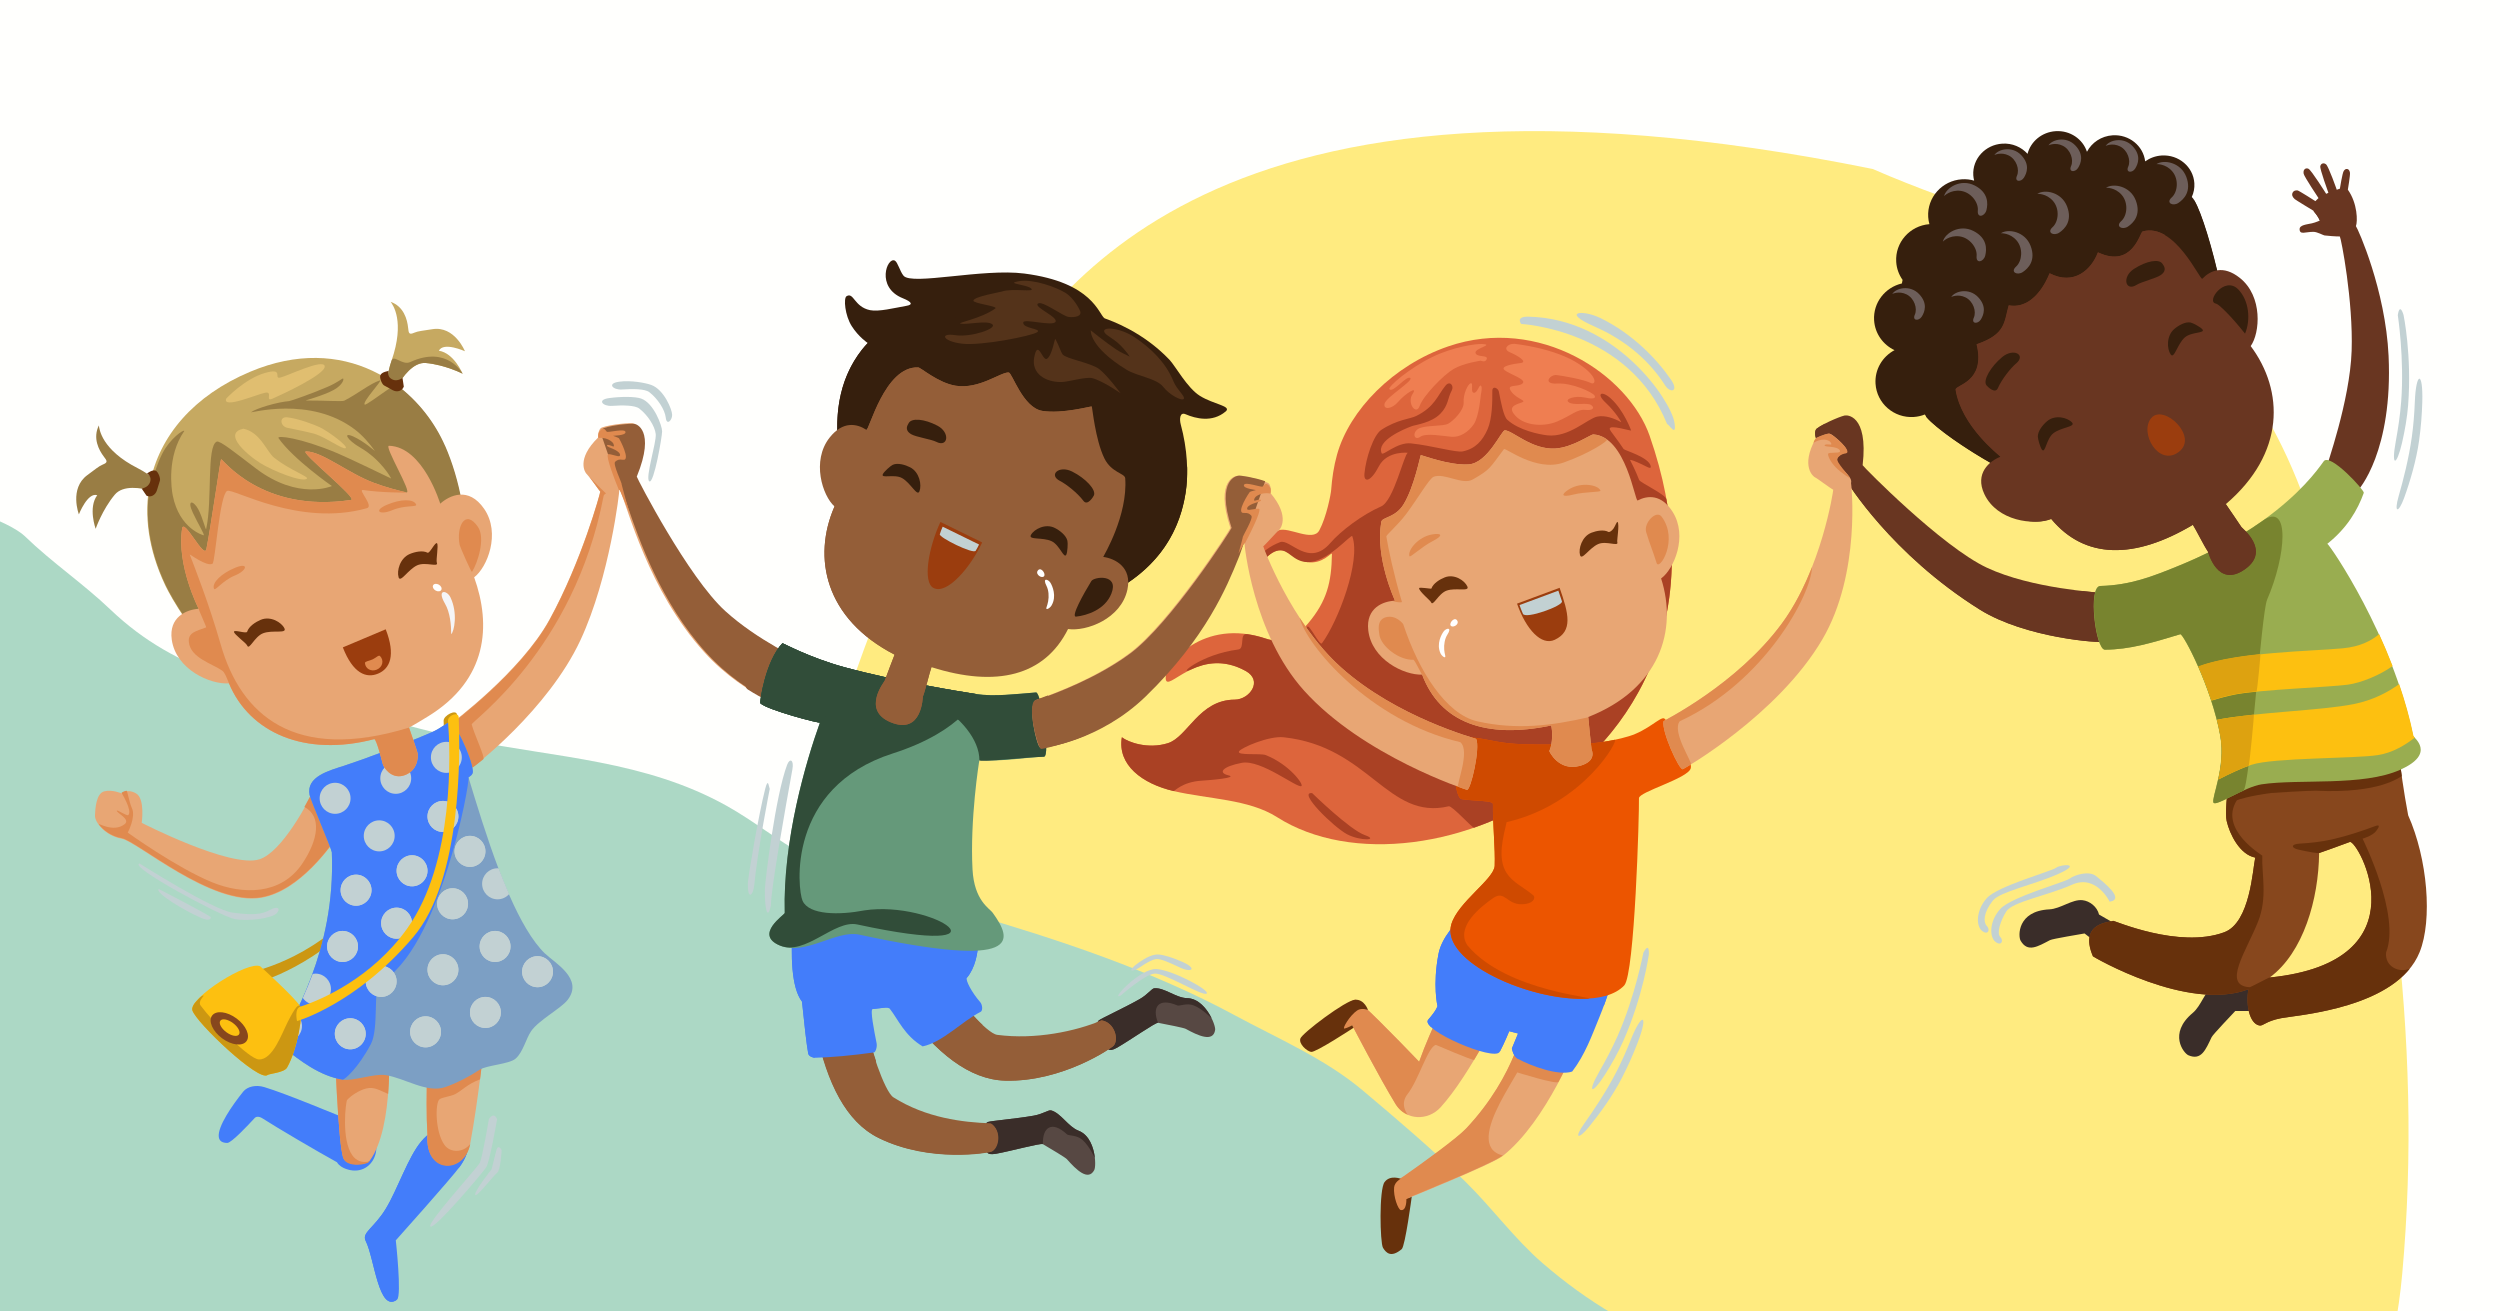 <?xml version="1.0" encoding="UTF-8"?> <svg xmlns="http://www.w3.org/2000/svg" width="820" height="430" viewBox="0 0 820 430" fill="none"><rect x="0" y="0" width="820" height="430" fill="#333333" stroke="none"/><g clip-path="url(#clip0_2033_9166)"><rect width="820" height="430" fill="white"></rect><rect opacity="0.3" width="820" height="430" fill="#FFFDF8"></rect><path d="M322.266 132.109C344.972 96.569 395.997 11.186 614.247 55.427C672.729 81.013 735.167 84.919 761.712 182.247C783.43 261.876 794.995 340.131 787.928 417.863C778.615 520.307 690.917 581.721 608.348 632.179C518.776 686.918 364.514 722.022 273.439 651.186C238.372 623.912 202 586.867 202 539.112C202 475.124 229.628 400.121 245.912 339.871C264.739 270.21 283.023 193.533 322.266 132.109Z" fill="#FFEB80"></path><path d="M8.249 175.971C17.025 184.489 27.309 191.425 36.184 199.905C58.581 221.304 83.723 225.098 112.703 232.35C126.404 235.778 139.556 239.914 153.391 242.683C182.581 248.527 211.582 249.428 238.259 264.262C247.135 269.198 255.008 275.67 263.917 280.522C280.738 289.686 299.338 294.168 317.586 299.518C347.373 308.252 377.638 318.227 405.035 333.026C418.999 340.57 434.622 347.262 446.862 357.569C458.262 367.168 470.084 377.211 480.719 387.658C489.527 396.312 496.717 406.331 506.073 414.404C513.348 420.682 521.001 426.26 529.302 431.12C535.809 434.93 543.357 437.045 549.646 441.073C571.083 454.806 575 478.963 575 502.543C575 513.996 574.906 527.05 569.534 537.419C567.287 541.758 565.486 547.091 562.095 550.716C553.755 559.634 537.625 561.697 526.341 564.089C492.104 571.346 457.108 567.678 422.419 569.256C390.038 570.729 357.363 569.56 324.949 569.56C291.307 569.56 257.763 569.439 224.14 568.192C192.967 567.037 162.232 564.226 131.073 565.381C113.974 566.015 95.461 565.222 78.391 563.785C70.127 563.09 54.326 564.668 47.571 558.618C40.603 552.378 29.625 549.895 20.926 546.993C17.202 545.751 13.262 544.674 9.616 543.27C7.301 542.379 7.443 537.805 6.351 535.824C0.792 525.738 -5.622 516.97 -9.059 505.887C-16.589 481.6 -16.923 457.746 -22.115 433.095C-25.377 417.613 -27.967 403.472 -29.479 387.734C-31.193 369.887 -28.36 350.564 -25.607 333.026C-19.142 291.846 -23.482 251.002 -23.482 209.555C-23.482 197.796 -25.686 180.632 -20.749 169.512C-17.755 162.77 3.319 171.226 8.143 175.867C8.18 175.902 8.215 175.936 8.249 175.971Z" fill="#ACD8C5"></path><g clip-path="url(#clip1_2033_9166)"><path d="M266.384 218.475C266.007 218.147 249.358 211.205 237.25 200.229C225.142 189.258 208.368 156.866 208.218 156.126C214.584 140.577 207.692 138.822 207.674 138.906C207.513 138.542 200.495 139.097 197.379 140.231C196.338 140.607 196.033 142.941 196.26 143.436C188.77 150.694 192.03 155.159 192.383 155.415C192.838 155.744 196.541 160.871 196.906 161.056C196.948 161.456 190.816 183.928 180.239 203.201C170.752 220.505 147.851 237.367 147.732 237.569C146.039 240.399 153.666 251.554 154.911 251.572C155.437 251.578 179.809 232.681 190.373 209.994C200.065 189.181 203.235 161.038 203.145 160.578C203.181 160.549 203.217 160.507 203.253 160.471C206.011 166.762 212.58 193.502 230.909 213.814C244.908 229.327 262.46 234.078 263.417 233.755C264.595 233.356 268.849 220.654 266.372 218.481L266.384 218.475Z" fill="#E8A674"></path><path fill-rule="evenodd" clip-rule="evenodd" d="M203.74 161.499C203.783 161.069 203.8 160.823 203.792 160.784C203.816 160.764 203.84 160.738 203.864 160.713C203.876 160.701 203.888 160.688 203.9 160.676C204.415 161.851 205.063 163.739 205.895 166.164C209.521 176.729 216.649 197.5 231.556 214.019C245.554 229.532 263.106 234.283 264.064 233.96C265.242 233.561 269.495 220.859 267.019 218.686L267.031 218.68C266.976 218.633 266.581 218.447 265.909 218.131C261.933 216.26 248.254 209.823 237.897 200.434C225.789 189.463 209.015 157.071 208.865 156.331C215.23 140.782 208.339 139.027 208.321 139.111C208.159 138.747 201.142 139.302 198.025 140.436C197.514 140.621 197.18 141.279 197 141.959L203.74 161.499Z" fill="#945E38"></path><path d="M201.788 151.44C202.506 150.855 202.918 150.593 204.318 150.802C207.1 151.226 203.068 143.717 203.05 143.8C202.996 143.675 202.183 143.329 201.142 142.971C200.819 142.857 205.371 142.953 205.162 141.681C204.952 140.41 199.329 142.028 198.994 141.574C198.659 141.12 198.342 140.685 197.983 140.619C197.271 140.482 196.398 141.813 196.35 142.004C196.17 142.696 196.153 143.406 196.266 143.651C196.266 143.651 199.174 143.233 201.004 145.227C201.345 145.597 201.572 146.63 201.064 146.433C200.238 146.11 199.096 145.645 199.096 146.14C199.096 146.498 200.191 146.85 200.998 147.203C203.427 148.265 203.571 149.172 203.265 149.536C202.847 150.038 199.844 148.587 199.407 149.053C198.659 149.847 202.003 158.233 202.003 158.233C202.003 158.233 202.506 159.403 203.038 160.823C203.11 160.811 203.164 160.799 203.158 160.793C203.194 160.764 203.23 160.722 203.265 160.686C203.9 162.13 205.09 165.043 206.693 168.827C204.94 163.026 203.935 159.057 203.894 158.872C204.133 158.639 200.885 152.181 201.782 151.446L201.788 151.44Z" fill="#E08A4F"></path><path d="M266.384 218.69C266.151 218.482 259.564 215.7 251.703 210.961C250.052 209.964 241.952 224.038 245.279 226.151C254.719 232.156 262.789 234.179 263.429 233.958C264.607 233.559 268.861 220.857 266.384 218.684V218.69Z" fill="#945E38"></path><path d="M193.341 156.424C194.382 157.696 196.595 161.11 196.918 161.271C196.96 161.671 190.828 184.143 180.252 203.416C170.764 220.72 147.864 237.582 147.744 237.784C146.051 240.614 153.678 251.769 154.923 251.787C155.042 251.787 156.388 250.814 158.524 249.047C159.224 248.469 155.635 241.091 154.719 237.623C154.468 236.674 188.28 213.175 197.989 162.686C198.055 162.345 198.354 162.065 198.773 161.838C196.224 159.486 194.25 157.397 193.347 156.424H193.341Z" fill="#E08A4F"></path><path d="M344.722 364.197C347.982 365.05 350.333 369.563 353.779 370.876C359.373 373.001 359.678 382.36 358.912 383.786C356.902 387.546 352.965 383.631 349.938 380.211C349.466 379.674 344.812 376.904 342.066 375.281C341.36 374.863 331.722 377.513 326.703 378.432C324.873 378.766 324.227 378.408 324.041 378.247C321.87 376.301 322.175 368.685 324.011 368.011C325.01 367.641 333.272 366.954 339.033 365.94C342.072 365.402 343.914 363.994 344.716 364.209L344.722 364.197Z" fill="#574843"></path><path d="M344.722 364.197C347.982 365.05 350.333 369.563 353.779 370.876C357.303 372.213 358.726 376.421 359.109 379.709C359.151 380.062 357.416 375.949 355.035 373.878C353.115 372.207 350.537 372.595 349.968 372.064C344.967 367.402 341.88 369.807 342.072 375.281C341.366 374.863 331.728 377.513 326.709 378.432C324.879 378.766 324.233 378.408 324.047 378.247C321.876 376.301 322.181 368.685 324.017 368.011C325.016 367.641 333.278 366.954 339.039 365.94C342.078 365.402 343.92 363.994 344.722 364.209V364.197Z" fill="#3A2D29"></path><path d="M284.552 337.606C277.373 338.185 272.887 338.298 267.682 338.388C271.266 355.232 277.445 367.945 288.112 373.192C305.011 381.512 324.25 378.008 325.034 377.68C327.594 376.612 328.528 370.828 324.932 368.447C315.726 368.148 303.695 366.656 293.047 359.929C290.056 358.043 284.887 342.047 284.546 337.606H284.552Z" fill="#945E38"></path><path d="M284.702 337.708C277.523 338.286 273.037 338.4 267.832 338.489C271.415 355.333 277.595 368.047 288.261 373.293C305.161 381.614 324.4 378.11 325.184 377.782C327.744 376.713 328.678 370.93 325.082 368.548C326.614 374.374 304.713 377.089 291.803 370.53C280.604 364.841 278.11 350.111 279.533 349.902C283.446 349.329 287.502 348.535 287.358 348.099C285.934 343.855 284.852 339.665 284.702 337.708Z" fill="#945E38"></path><path d="M378.582 324.152C381.938 323.86 385.677 327.316 389.368 327.387C395.35 327.501 398.802 336.209 398.568 337.809C397.946 342.023 392.921 339.665 388.913 337.463C388.285 337.116 382.967 336.078 379.838 335.475C379.03 335.32 370.858 341.056 366.444 343.616C364.834 344.548 364.104 344.428 363.877 344.339C361.173 343.234 358.882 335.965 360.384 334.711C361.203 334.031 368.741 330.593 373.82 327.704C376.5 326.176 377.756 324.23 378.588 324.158L378.582 324.152Z" fill="#574843"></path><path d="M378.582 324.152C381.938 323.86 385.677 327.316 389.368 327.387C393.137 327.459 395.9 330.939 397.372 333.905C397.528 334.222 394.506 330.933 391.563 329.787C389.188 328.862 386.897 330.097 386.179 329.787C379.892 327.089 377.804 330.384 379.832 335.475C379.024 335.32 370.853 341.056 366.438 343.616C364.828 344.548 364.099 344.428 363.871 344.339C361.167 343.234 358.876 335.965 360.378 334.711C361.197 334.031 368.735 330.593 373.814 327.704C376.494 326.176 377.75 324.23 378.582 324.158V324.152Z" fill="#3A2D29"></path><path d="M311.813 323.633C305.514 327.173 301.476 329.154 296.774 331.416C306.992 345.204 317.873 354.157 329.754 354.45C348.574 354.915 364.649 343.658 365.229 343.032C367.113 340.99 365.582 335.344 361.323 334.687C352.816 338.28 339.565 341.074 327.098 339.432C323.598 338.973 313.955 327.519 311.819 323.627L311.813 323.633Z" fill="#945E38"></path><path d="M311.813 323.633C305.514 327.173 301.476 329.154 296.774 331.416C306.992 345.204 317.873 354.157 329.754 354.45C348.574 354.915 364.649 343.658 365.229 343.032C367.113 340.99 365.582 335.344 361.323 334.687C360.778 334.92 360.21 335.147 359.63 335.368C359.923 335.678 363.59 340.292 360.06 343.008C353.677 347.914 337.394 352.104 331.746 352.361C324.831 352.677 315.995 347.986 313.602 343.605C313.602 343.605 321.78 336.442 322.252 336.173C318.161 332.365 313.267 326.259 311.819 323.621L311.813 323.633Z" fill="#945E38"></path><path d="M287.532 342.208C286.694 338.012 285.324 331.082 286.239 330.975C288.399 330.724 291.312 330.187 291.857 330.879C294.585 334.335 296.642 339.635 302.625 343.216C309.229 341.844 315.421 335.045 321.666 331.87C322.408 331.494 322.247 329.542 321.517 328.712C318.783 325.597 316.551 321.389 317.156 320.678C319.83 317.563 320.859 312.4 320.841 308.902C320.817 304.402 313.04 284.83 312.424 284.06C312.131 283.69 262.4 284.729 262.346 285.511C262.346 285.511 255.963 319.335 263.058 328.533C263.836 336.203 264.578 342.763 265.098 345.556C265.272 346.487 266.707 346.965 267.329 346.947C272.779 346.798 278.953 346.261 286.67 345.198C287.131 345.132 287.783 343.479 287.526 342.208H287.532Z" fill="#437DFA"></path><path d="M293.651 320.535C303.223 323.919 316.797 321.096 317.15 320.678C319.824 317.563 320.853 312.4 320.835 308.902C320.811 304.402 313.034 284.83 312.418 284.06C312.125 283.69 262.394 284.729 262.34 285.511C262.34 285.511 255.957 319.335 263.052 328.533C263.83 336.203 264.572 342.763 265.092 345.556C265.266 346.487 266.701 346.965 267.324 346.947C267.324 346.947 266.145 344.613 266.929 342.614C267.515 341.104 270.177 340.22 269.92 338.239C269.788 337.2 268.909 336.221 267.952 335.23C266.809 334.043 266.839 331.231 268.921 331.327C270.321 331.392 271.966 331.476 273.509 331.476C279.121 331.476 291.426 330.837 291.259 330.085C291.091 329.339 275.435 328.844 269.92 327.698C265.672 326.814 264.655 325.436 264.566 324.982C264.123 322.678 264.003 320.863 264.536 318.745C265.254 315.88 273.336 314.447 281.884 315.957C285.833 316.656 291.45 319.759 293.651 320.535Z" fill="#437DFA"></path><path d="M320.129 227.638C326.057 228.557 333.212 227.638 339.816 227.124C341.545 226.987 344.614 248.164 342.407 248.212C337.286 248.331 329.114 249.835 321.247 249.364C321.134 249.597 318.113 268.846 318.986 285.159C319.536 295.419 324.543 297.92 325.596 299.37C332.099 308.353 335.688 318.196 281.848 306.562C274.292 304.927 264.159 313.606 255.825 310.144C247.181 306.557 257.399 300.033 257.387 299.448C256.747 275.603 264.326 249.865 268.956 236.955C269.136 237.498 251.68 232.842 249.43 230.706C249.059 230.353 251.117 216.703 256.633 210.991C256.741 210.877 265.277 215.646 276.871 218.828C293.364 223.352 315.163 226.88 320.129 227.644V227.638Z" fill="#65997A"></path><path d="M292.856 247.12C316.187 239.659 321.224 227.811 320.135 227.637C315.164 226.868 293.37 223.34 276.877 218.822C265.284 215.64 256.747 210.871 256.639 210.985C251.124 216.697 249.066 230.347 249.437 230.699C251.686 232.836 269.142 237.492 268.963 236.949C264.332 249.853 256.753 275.596 257.393 299.442C257.411 300.027 247.187 306.55 255.832 310.138C264.165 313.6 273.635 301.59 281.19 303.226C335.031 314.865 306.316 295.168 283.553 298.6C275.232 300.206 265.355 300.152 263.244 295.466C261.622 291.879 257.782 258.335 292.856 247.12Z" fill="#314D39"></path><path d="M320.129 227.638C326.057 228.557 333.212 227.638 339.816 227.124C341.545 226.987 344.614 248.164 342.407 248.212C337.286 248.331 321.271 250.104 321.247 249.364C321.259 242.613 315.044 235.194 306.914 230.556C303.719 245.729 283.583 248.015 283.499 227.13C278.396 228.634 273.401 231.738 268.956 236.955C269.136 237.498 251.68 232.842 249.43 230.706C249.059 230.353 251.117 216.703 256.633 210.991C256.741 210.877 265.277 215.646 276.871 218.828C293.364 223.352 315.163 226.88 320.129 227.644V227.638Z" fill="#314D39"></path><path d="M320.129 227.637C320.829 227.745 316.485 234.884 314.362 236.101C312.214 234.018 309.672 232.126 306.914 230.55C303.719 245.723 283.583 248.009 283.499 227.124C278.396 228.628 273.401 231.732 268.956 236.949C269.136 237.492 251.68 232.836 249.43 230.699C249.059 230.347 251.117 216.697 256.633 210.985C256.741 210.871 265.277 215.64 276.871 218.822C293.364 223.346 315.163 226.873 320.129 227.637Z" fill="#314D39"></path><path d="M401.99 134.996C404.168 133.158 398.18 132.704 393.573 129.845C389.416 127.261 385.533 120.057 383.595 118.009C374.873 108.829 364.565 105.224 362.304 104.412C360.348 103.159 358.577 92.63 335.934 89.717C322.372 87.975 299.083 93.681 296.367 90.446C295.159 89.001 294.471 85.999 293.508 85.486C290.989 84.154 287.161 94.23 296.104 97.817C299.299 99.1 299.365 99.948 297.402 100.294C293.245 101.028 288.196 102.323 285.354 101.727C280.126 100.634 280.03 95.692 277.655 97.166C276.644 97.793 277.116 103.428 279.372 106.979C281.627 110.53 284.618 112.512 284.618 112.512C283.948 113.222 283.308 113.945 282.716 114.691C266.773 135.002 277.559 165.103 287.687 184.555C293.61 195.925 311.832 205.165 327.547 203.876C351.889 201.882 383.882 193.18 388.853 161.742C389.888 155.213 389.463 147.28 387.28 139.186C386.831 137.515 386.951 135.038 388.865 135.868C392.221 137.318 397.635 138.649 401.978 134.99L401.99 134.996Z" fill="#361F0D"></path><path d="M384.534 154.455C380.137 153.965 378.833 148.623 376.009 149.978C373.174 151.333 372.067 153.225 367.185 149.978C363.835 147.752 360.91 139.861 359.857 134.608C359.809 134.376 359.965 133.707 361.203 133.116C363.291 132.125 374.298 137.641 374.215 137.294C374.131 136.966 374.215 122.969 363.746 121.776C369.279 125.357 372.551 133.767 372.121 133.415C369.465 131.224 362.86 129.792 359.558 130.281C354.856 130.973 348.539 132.776 343.256 130.878C337.818 128.926 333.972 123.536 332.04 115.508C329.76 113.843 322.384 121.835 303.474 112.673C301.153 111.545 299.526 109.641 298.419 107.88C298.132 107.421 302.212 109.295 306.017 108.495C310.115 107.636 313.967 104.096 313.794 103.72C313.554 103.201 308.87 105.66 304.222 105.809C300.328 105.935 295.434 103.41 295.398 103.422C294.788 103.613 294.95 109.241 297.624 112.548C298.258 113.33 297.223 114.494 296.224 114.613C289.362 115.443 284.636 112.518 284.636 112.518C283.966 113.228 283.326 113.951 282.734 114.697C268.921 132.293 275.172 157.236 283.673 176.229C290.726 191.986 324.909 206.741 348.82 200.336C367.556 195.317 385.276 184.471 388.871 161.748C389.29 159.116 389.463 156.257 389.386 153.255C389.35 151.906 387.226 154.747 384.534 154.449V154.455Z" fill="#361F0D"></path><path d="M339.218 117.245C338.237 122.432 342.808 125.452 348.341 125.303C350.286 125.249 356.208 123.554 358.164 124.008C361.556 124.802 367.538 128.98 367.538 128.98C367.538 128.98 363.249 123.16 360.557 121.071C357.865 118.982 349.538 117.687 348.491 116.195C347.994 115.491 347.235 113.145 346.188 111.223C345.913 110.722 345.171 116.553 343.406 117.687C341.94 118.63 340.415 110.924 339.218 117.239V117.245Z" fill="#54331A"></path><path d="M357.763 108.346C357.763 108.346 357.165 113.718 369.531 121.28C373.036 123.423 379.3 124.068 381.495 126.849C383.691 129.636 387.675 131.624 388.273 130.83C388.871 130.036 386.018 127.852 384.881 125.058C382.291 118.69 377.302 114.118 372.318 110.733C367.335 107.349 360.952 106.955 362.346 109.14C362.908 110.017 365.307 111.205 366.934 112.721C369.357 114.983 371.038 117.496 370.326 116.899C369.889 116.535 368.029 115.932 365.941 114.512C362.286 112.029 357.763 108.346 357.763 108.346Z" fill="#54331A"></path><path d="M354.174 101.78C354.174 101.78 352.379 97.799 349.388 96.008C346.397 94.218 339.021 91.43 334.235 92.23C329.449 93.03 336.628 93.227 338.225 94.618C339.822 96.008 332.045 94.421 328.653 95.615C327.948 95.865 319.465 97.256 319.279 98.599C319.148 99.56 327.529 100.407 326.458 101.183C321.882 104.526 313.56 105.905 315.092 106.155C317.485 106.555 323.664 104.962 325.459 106.352C327.254 107.743 318.478 110.727 313.297 109.934C308.11 109.14 309.109 111.921 315.492 112.721C321.876 113.515 338.626 110.137 340.217 108.943C341.814 107.749 335.336 107.815 335.629 105.761C335.826 104.371 345.2 107.152 346.199 105.564C347.198 103.971 339.021 100.789 340.415 99.596C341.808 98.402 348.592 103.774 350.584 103.971C352.576 104.168 355.173 103.774 354.174 101.78Z" fill="#54331A"></path><path d="M361.867 182.657C362.022 182.269 369.967 169.036 369.07 156.86C368.95 155.219 364.523 155.063 362.214 150.3C359.247 144.188 358.242 133.421 358.122 133.331C357.913 133.17 348.413 135.844 341.862 134.77C335.485 133.725 331.991 122.253 330.861 122.176C328.247 121.99 321.158 127.78 313.429 126.515C307.65 125.566 302.044 120.552 301.171 120.516C290.116 120.045 285.031 141.544 284.157 140.971C281.041 138.93 276.458 138.029 272.115 143.532C266.091 151.154 269.77 162.65 273.724 166.112C266.414 182.842 270.524 202.915 293.43 214.727C293.43 214.727 290.433 222.492 290.211 223.227C290.104 223.591 282.548 232.884 292.09 236.877C302.463 241.21 302.625 228.682 302.72 228.443C303.462 226.665 304.91 220.469 305.52 218.828C326.859 225.602 342.664 221.687 350.321 206.323C356.285 207.183 367.724 203.022 369.793 193.377C371.367 186.047 365.743 183.194 361.867 182.669V182.657Z" fill="#945E38"></path><path d="M352.977 202.252C356.567 201.853 362.459 199.966 364.541 194.69C367.131 188.124 358.852 189.133 357.961 190.59C355.454 194.696 351.075 202.461 352.977 202.252Z" fill="#361F0D"></path><path d="M358.122 133.331C357.913 133.17 348.413 135.844 341.862 134.77C335.485 133.725 331.992 122.253 330.861 122.176C328.247 121.99 321.158 127.78 313.429 126.515C307.65 125.566 302.044 120.552 301.171 120.516C290.116 120.045 285.031 141.544 284.157 140.971C284.098 140.929 279.413 152.216 279.198 152.121C279.497 148.241 276.955 144.612 274.011 147.746C271.02 150.927 271.816 157.696 275.609 160.877C275.591 161.044 273.515 165.932 273.724 166.112C266.414 182.842 270.524 202.915 293.43 214.727C293.43 214.727 290.433 222.492 290.211 223.227C290.104 223.591 282.548 232.884 292.09 236.877C302.463 241.21 302.625 228.682 302.72 228.443C303.462 226.665 304.91 220.469 305.52 218.828C282.482 210.734 270.314 191.652 273.497 179.899C273.796 178.795 283.966 130.926 297.534 125.667C302.391 123.787 304.958 130.353 310.497 131.833C315.265 133.11 322.51 127.679 327.248 129.248C330.711 130.394 332.063 131.666 334.426 134.023C344.399 143.973 358.242 133.439 358.122 133.343V133.331Z" fill="#945E38"></path><path d="M338.154 175.441C337.161 177.207 341.976 176.127 344.926 177.512C347.618 178.777 349.005 183.522 349.765 181.899C350.154 181.069 350.298 178.168 350.112 177.375C349.687 175.584 347.624 174.002 345.996 173.173C342.921 171.603 339.218 173.543 338.154 175.441Z" fill="#361F0D"></path><path d="M301.584 161.134C300.842 163.026 298.73 158.4 295.877 156.812C293.274 155.362 288.806 157.111 289.583 155.499C289.978 154.675 292.102 152.789 292.826 152.455C294.447 151.715 296.918 152.455 298.539 153.285C301.608 154.86 302.385 159.098 301.584 161.134Z" fill="#361F0D"></path><path d="M347.695 157.761C349.687 158.764 353.426 161.677 355.358 164.273C356.693 166.07 358.577 162.972 358.792 162.506C359.642 160.65 356.04 156.86 351.679 154.675C347.318 152.491 343.795 155.798 347.695 157.761Z" fill="#361F0D"></path><path d="M307.063 144.905C305.466 144.075 300.483 143.371 298.868 142.416C296.481 141.001 297.743 139.389 298.018 138.84C298.916 137.008 303.151 137.354 307.47 139.616C311.789 141.878 310.94 146.922 307.069 144.905H307.063Z" fill="#361F0D"></path><path d="M306.238 192.887C302.511 191.043 304.575 179.494 308.463 171.197L322.157 177.924C318.268 186.214 310.659 195.066 306.238 192.882V192.887Z" fill="#9B3D0E"></path><path d="M308.254 175.232C308.523 174.372 308.84 173.537 309.199 172.755L321.128 178.598C320.811 179.285 320.44 179.971 320.027 180.646C319.261 181.887 307.937 176.265 308.254 175.232Z" fill="#C2D1D3"></path><path d="M344.566 191.174C343.83 189.957 341.79 189.33 343.244 192.165C343.98 193.604 344.094 195.615 343.794 197.227C343.663 197.943 343.465 198.594 343.262 199.161C342.807 200.39 344.363 199.525 344.895 198.618C346.714 195.532 345.134 192.118 344.566 191.174Z" fill="white"></path><path d="M340.301 187.301C339.631 188.482 341.815 189.909 342.479 188.954C343.089 188.077 341.246 185.623 340.301 187.301Z" fill="white"></path><path d="M541.107 143.007C534.06 122.778 504.867 103.374 475.009 113.616C456.997 119.794 442.615 134.447 438.53 149.178C437.465 153.01 436.914 156.854 436.627 160.662C436.514 162.154 435.096 169.556 432.739 173.955C430.621 177.912 422.665 172.671 419.38 173.943C412.519 176.593 410.784 185.385 411.484 185.958C412.704 186.966 415.444 181.099 419.368 180.526C422.748 180.037 423.999 183.546 428.731 184.358C433.929 185.253 436.89 180.789 436.872 181.72C436.741 191.019 435.209 197.125 429.131 204.377C425.147 209.128 419.949 211.044 415.193 209.457C394.584 202.569 382.105 217.688 382.344 222.51C382.607 227.876 392.927 211.498 408.523 220.039C414.433 223.274 409.827 229.452 405.017 229.476C393.214 229.524 389.595 241.706 383.062 243.759C376.529 245.812 370.015 243.437 367.969 241.813C366.443 250.892 374.627 257.04 384.928 259.463C396.313 262.143 409.522 262.071 418.86 268.016C467.256 298.839 577.593 247.705 541.101 143.013L541.107 143.007Z" fill="#DD653C"></path><path d="M546.617 163.814C546.318 162.136 537.931 158.293 537.638 157.415C537.602 157.302 536.447 154.299 534.712 150.981C534.485 150.539 536.519 151.351 538.517 152.294C540.049 153.016 541.694 154.15 541.436 152.879C540.85 149.954 532.846 147.734 532.559 147.292C530.447 144.057 528.114 141.371 527.994 140.732C527.671 139.055 535.125 141.502 535.006 141.174C534.964 141.061 532.643 134.579 528.281 130.639C525.422 128.055 523.34 128.998 526.672 132.102C529.873 135.08 531.967 138.602 531.751 138.482C529.598 137.283 526.511 136.101 523.896 136.644C520.75 137.288 514.606 143.58 507.529 142.792C504.992 142.511 498.179 141.156 494.38 137.67C493.148 136.536 492.28 131.803 491.634 128.473C491.401 127.285 489.463 126.318 489.48 128.306C489.51 131.803 489.433 137.342 487.949 140.744C486.286 144.558 483.953 147.185 479.765 148.062C477.648 148.504 469.548 146.134 462.818 145.43C458.199 144.946 453.617 149.68 453.174 148.647C451.421 144.552 460.383 140.756 463.111 139.771C464.427 139.294 469.47 138.739 472.461 135.677C475.129 132.943 474.782 130.592 476.188 128.037C476.978 126.598 475.596 124.677 474.106 126.509C471.438 129.804 470.606 133.451 464.481 136.459C462.471 137.444 458.349 137.557 453.072 140.995C450.518 142.654 447.97 150.318 447.533 155.386C447.276 158.37 449.549 158.197 452.277 152.933C455.005 147.662 462.213 148.492 461.759 148.558C460.592 148.731 457.146 164.321 452.995 166.118C446.809 168.792 439.684 174.235 436.436 178.019C429.227 186.411 423.161 176.557 419.877 177.822C413.015 180.472 410.79 185.391 411.49 185.97C412.71 186.978 415.45 181.111 419.374 180.538C422.754 180.049 423.939 184.167 428.737 184.37C435.359 184.651 443.226 174.981 443.543 175.871C446.462 184.066 438.835 203.912 433.606 210.991C432.876 211.982 429.496 204.735 428.832 205.529C424.848 210.28 419.949 211.056 415.193 209.469C413.063 208.758 411.017 208.281 409.067 208C406.339 207.612 408.487 212.746 406.136 213.038C393.878 214.566 385.563 221.973 390.809 219.538C395.284 217.461 401.344 216.118 408.523 220.045C414.433 223.28 409.827 229.458 405.017 229.482C393.214 229.53 389.595 241.712 383.062 243.765C376.529 245.818 370.015 243.443 367.969 241.819C366.443 250.898 374.627 257.046 384.928 259.469C385.293 259.553 387.71 256.461 394.147 256.061C397.276 255.87 406.183 255.1 402.911 254.306C399.262 253.417 401.158 251.381 407.296 250.211C413.637 249 425.602 258.711 426.876 257.822C427.642 257.29 422.982 250.796 415.187 247.675C413.464 246.982 405.406 247.931 406.423 246.409C407.224 245.204 416.21 241.306 421.031 241.825C449.208 244.851 455.13 269.222 475.189 264.459C476.296 264.196 482.96 271.675 483.504 271.484C521.964 258.066 556.655 220.326 546.605 163.838L546.617 163.814Z" fill="#AA4124"></path><path d="M447.635 273.901C442.669 272.147 430.394 260.143 430.394 260.143C425.429 259.559 437.405 271.263 441.79 273.609C446.175 275.949 452.6 275.656 447.635 273.901Z" fill="#AA4124"></path><path d="M496.731 112.781C494.542 112.632 492.789 114.536 495.271 115.562C497.754 116.589 501.26 118.779 498.777 119.072C496.294 119.364 491.909 120.098 493.519 121.412C495.128 122.731 500.972 124.485 499.363 125.805C497.754 127.124 493.812 125.805 495.708 128.437C497.61 131.069 501.26 131.361 498.921 132.096C496.582 132.83 494.392 133.707 497.311 136.632C500.231 139.557 506.225 140.142 510.753 138.243C515.282 136.345 517.328 134.143 519.96 134.441C522.592 134.734 523.173 133.707 521.863 132.83C520.546 131.952 516.161 133.122 514.558 131.952C512.949 130.783 516.897 129.756 519.523 130.341C522.156 130.926 523.615 130.783 523.029 129.756C522.443 128.729 515.725 125.512 510.753 125.805C505.788 126.097 508.414 122.731 510.61 123.023C512.799 123.316 519.087 124.342 521.863 125.655C523.298 126.336 524.459 123.817 518.064 119.508C510.03 114.094 496.731 112.775 496.731 112.775V112.781Z" fill="#EF7E51"></path><path d="M485.724 118.296C485.724 118.296 480.077 119.078 476.763 121.03C473.448 122.981 466.826 129.81 465.659 133.128C464.493 136.447 461.376 132.155 463.32 129.225C465.271 126.3 460.79 129.225 458.642 131.761C456.501 134.298 453.575 134.495 454.162 132.346C454.748 130.198 463.901 124.736 462.537 123.954C461.173 123.172 456.889 129.028 455.717 127.661C455.107 126.945 462.148 120.827 469.745 117.126C476.661 113.754 484.067 112.739 486.107 112.834C490.39 113.031 483.576 114.201 483.965 115.759C484.354 117.323 488.057 116.344 487.668 117.711C487.279 119.078 485.718 118.296 485.718 118.296H485.724Z" fill="#EF7E51"></path><path d="M485.724 129.416C485.724 129.416 485.137 136.638 483.385 139.175C481.632 141.711 478.904 143.466 476.176 143.269C473.448 143.072 467.801 141.902 465.851 143.269C463.9 144.636 463.123 142.099 465.073 140.732C467.023 139.366 473.257 139.951 475.009 138.978C476.762 138.005 480.268 134.489 480.076 131.952C479.879 129.416 481.44 125.906 482.415 125.709C483.391 125.512 482.218 128.634 483.391 128.831C484.557 129.028 485.143 126.097 485.73 126.491C486.316 126.879 485.73 129.416 485.73 129.416H485.724Z" fill="#EF7E51"></path><path d="M454.401 389.278C454.371 388.382 457.547 387.952 460.269 386.048C467.017 381.327 477.899 373.46 480.92 370.243C497.533 352.552 500.207 334.538 500.207 334.538L517.543 341.366C517.543 341.366 507.415 367.706 492.89 379.155C489.451 381.864 462.213 392.883 462.213 392.883C462.213 392.883 460.58 407.351 457.948 410.186C452.941 415.576 454.586 395.491 454.401 389.284V389.278Z" fill="#E8A674"></path><path d="M454.401 389.128C454.371 388.233 457.547 387.803 460.269 385.899C467.017 381.178 477.899 373.311 480.92 370.094C497.533 352.402 500.207 334.389 500.207 334.389L517.543 341.217C517.543 341.217 515.21 347.287 511.178 354.862C510.664 355.834 497.67 351.752 497.67 351.752C494.787 356.861 488.565 366.268 488.278 372.678C488.14 375.728 489.349 378.098 492.89 379.005C489.451 381.715 462.213 392.733 462.213 392.733C462.213 392.733 460.58 407.202 457.948 410.037C452.941 415.426 454.586 395.342 454.401 389.134V389.128Z" fill="#E08A4F"></path><path d="M461.292 393.318C461.292 393.318 461.436 397.198 459.468 396.905C458.588 396.774 456.955 392.405 457.272 389.433C457.464 387.684 459.414 386.633 459.414 386.633C459.414 386.633 455.998 385.254 454.143 387.708C452.289 390.161 452.648 407.703 453.623 409.279C454.592 410.854 456.177 412.717 459.761 409.72C460.903 408.765 463.051 392.524 463.051 392.524L461.298 393.33L461.292 393.318Z" fill="#67310C"></path><path d="M444.488 327.901C445.433 327.572 457.769 340.22 465.48 348.242C469.548 336.746 476.338 324.033 476.338 324.033L493.082 329.978C493.082 329.978 482.242 352.504 472.515 363.194C468.357 367.766 461.047 367.509 457.763 362.161C452.516 353.608 443.513 336.293 443.513 336.293C443.513 336.293 431.89 343.575 430.382 342.858C425.961 340.763 429.981 337.504 434.743 334.144C438.332 331.613 442.059 328.742 444.482 327.901H444.488Z" fill="#E8A674"></path><path d="M444.488 327.901C445.433 327.572 457.769 340.22 465.48 348.242C469.548 336.746 476.338 324.033 476.338 324.033L493.082 329.978C493.082 329.978 488.954 338.555 483.505 347.639C483.283 348.009 470.984 342.727 470.984 342.727C468.334 343.3 465.336 354.241 461.633 358.92C458.971 362.293 461.753 365.665 461.753 365.665C460.18 364.979 458.78 363.809 457.763 362.155C452.516 353.602 443.513 336.287 443.513 336.287C443.513 336.287 431.89 343.569 430.382 342.852C425.961 340.757 429.981 337.498 434.743 334.138C438.332 331.607 442.059 328.736 444.482 327.895L444.488 327.901Z" fill="#E08A4F"></path><path d="M448.693 331.267C448.693 331.267 446.636 330.437 445.176 331.416C442.687 333.076 440.109 337.516 440.988 337.367C441.868 337.218 443.519 336.293 443.519 336.293L443.944 337.122C443.944 337.122 431.488 345.317 430.029 345.025C428.569 344.733 425.937 342.393 426.523 340.632C427.109 338.877 441.425 328.044 444.494 327.901C447.563 327.751 448.693 331.267 448.693 331.267Z" fill="#67310C"></path><path d="M531.931 307.207L490.073 292.226C490.073 292.226 473.837 302.468 471.833 312.8C469.829 323.132 471.48 329.972 471.48 329.972C471.48 329.972 471.319 331.19 468.447 334.455C465.576 337.719 490.193 348.26 491.898 345.013C493.602 341.766 495.008 338.233 495.008 338.233L497.91 338.997L495.888 343.897C495.888 343.897 496.223 346.428 497.94 347.347C502.121 349.585 511.137 352.994 515.671 351.471C519.948 345.873 522.072 339.773 524.573 333.697C530.286 319.831 531.925 307.213 531.925 307.213L531.931 307.207Z" fill="#437DFA"></path><path d="M491.921 345.007C493.626 341.76 495.032 338.227 495.032 338.227L497.933 338.991L495.911 343.891C495.911 343.891 496.246 346.422 497.963 347.341C498.37 347.562 498.645 341.372 501.457 339.587C505.393 337.093 512.099 338.585 511.753 337.475C511.453 336.525 504.442 336.006 498.849 334.556C493.255 333.099 489.086 330.706 488.458 330.425C488.422 330.413 485.981 329.458 487.494 331.219C488.529 332.425 493.746 336.382 493.62 336.925C492.861 340.083 491.73 345.383 491.927 345.007H491.921Z" fill="#437DFA"></path><path d="M490.097 292.219C490.097 292.219 473.861 302.462 471.857 312.794C469.853 323.126 471.504 329.966 471.504 329.966C471.504 329.966 471.342 331.184 468.471 334.448C467.95 335.039 468.333 335.869 469.32 336.812C471.378 334.251 474.268 330.993 474.034 330.455C470.798 322.893 473.077 315.45 473.215 315.444C475.243 315.289 485 324.791 496.013 327.966C507.828 331.375 525.691 330.957 526.176 329.614C530.621 317.443 531.949 307.201 531.949 307.201L490.091 292.219H490.097Z" fill="#437DFA"></path><path d="M514.235 244.195C508.355 244.135 500.679 244.398 494.948 243.807C489.217 243.216 485.425 241.771 481.105 241.885C475.949 242.016 476.32 261.701 479.556 262.149C484.246 262.799 489.702 262.573 489.684 263.713C489.594 270.589 490.474 278.211 490.258 283.971C490.097 288.31 478.228 295.86 476.05 303.13C471.372 318.739 520.798 335.869 532.744 323.227C536.214 319.556 537.692 266.59 537.578 261.803C537.53 259.72 553.67 255.338 554.562 252.008C555.441 248.731 546.958 236.036 545.798 235.618C544.482 235.146 540.456 239.605 534.306 241.473C527.719 243.473 520.02 244.26 514.241 244.207L514.235 244.195Z" fill="#EC5500"></path><path d="M494.171 269.658C519.595 263.802 531.225 242.315 529.634 242.649C524.285 243.777 518.692 244.237 514.235 244.195C508.355 244.135 500.679 244.398 494.948 243.807C489.217 243.216 485.425 241.772 481.106 241.885C475.949 242.016 476.32 261.701 479.556 262.149C484.246 262.8 489.702 262.573 489.684 263.713C489.594 270.595 490.474 278.211 490.258 283.971C490.097 288.31 478.228 295.86 476.051 303.13C472.377 315.384 502.055 328.581 520.756 327.566C525.877 327.292 494.165 325.573 481.309 310.06C477.217 303.912 485.987 297.18 489.786 294.547C493.585 291.915 494.225 296.714 499.136 296.595C503.33 296.493 503.671 294.279 502.935 293.67C499.429 290.769 496.259 289.551 494.171 286.352C491.006 281.5 493.124 274.337 494.171 269.67V269.658Z" fill="#CF4A00"></path><path d="M457.547 197.042C457.434 196.648 451.003 182.943 453.061 171.155C453.336 169.567 457.655 169.854 460.365 165.437C463.841 159.773 465.869 149.369 466 149.292C466.222 149.154 475.195 152.718 481.668 152.324C487.967 151.942 492.49 141.102 493.591 141.138C496.151 141.222 502.474 147.579 510.114 147.113C515.827 146.767 521.761 142.439 522.611 142.493C533.403 143.144 536.25 164.625 537.153 164.154C540.384 162.471 544.924 162.053 548.609 167.86C553.718 175.9 549.022 186.746 544.841 189.73C550.32 206.783 544.362 225.954 520.941 235.182C520.941 235.182 521.869 245.025 522.012 245.759C522.048 245.944 523.963 249.662 518.118 251.22C511.25 253.052 508.127 246.457 508.181 246.344C509.348 243.807 509.216 239.623 508.78 237.963C487.375 242.434 472.389 237.032 466.449 221.275C460.568 221.52 449.854 216.315 448.783 206.693C447.97 199.381 453.713 197.167 457.535 197.042H457.547Z" fill="#E8A674"></path><path d="M545.014 169.466C543.261 167.126 539.038 171.543 539.947 174.539C541.269 178.903 541.873 179.935 543.363 184.657C544.236 187.42 550.727 177.094 545.014 169.472V169.466Z" fill="#E08A4F"></path><path d="M452.379 207.905C452.857 212.184 459.247 216.685 463.632 216.392C464.331 217.025 466.276 221.281 466.467 221.275C472.408 237.032 487.393 242.428 508.798 237.964C509.234 239.629 509.366 243.807 508.199 246.344C508.146 246.457 511.262 253.059 518.136 251.22C523.981 249.656 522.066 245.944 522.03 245.759C521.893 245.06 521.049 236.173 520.966 235.26C509.157 237.999 497.389 239.515 484.528 236.585C474.352 234.269 465.384 220.254 460.275 204.777C460.186 204.497 457.799 201.608 454.628 202.438C451.458 203.267 452.271 206.866 452.391 207.899L452.379 207.905Z" fill="#E08A4F"></path><path d="M470.206 156.395C473.694 154.968 479.646 159.224 483.062 157.272C489.05 153.852 488.613 153.47 493.292 147.322C493.764 146.701 503.85 154.902 512.872 151.715C521.384 148.707 527.63 144.535 527.079 144.141C525.769 143.204 524.286 142.601 522.617 142.499C521.767 142.446 515.833 146.779 510.12 147.119C502.48 147.579 496.157 141.222 493.597 141.144C492.49 141.109 487.973 151.948 481.674 152.33C475.195 152.724 466.228 149.166 466.006 149.298C465.881 149.375 463.853 159.779 460.371 165.443C457.661 169.86 453.342 169.574 453.067 171.161C451.009 182.95 457.434 196.654 457.554 197.048C455.502 197.113 459.976 197.919 459.821 197.394C457.153 188.423 455.436 180.282 454.724 176.008C454.634 175.453 458.397 172.355 461.155 168.69C465.139 163.378 468.764 156.991 470.212 156.395H470.206Z" fill="#E08A4F"></path><path d="M481.303 192.374C482.093 194.195 477.516 192.661 474.513 193.717C471.773 194.678 469.961 199.173 469.38 197.513C469.219 197.042 465.414 193.932 465.462 192.929C465.486 192.476 469.434 193.21 469.488 193.061C470.074 191.359 472.24 190.016 473.897 189.372C477.038 188.148 480.447 190.416 481.297 192.374H481.303Z" fill="#67310C"></path><path d="M518.256 182.084C518.794 184.006 521.295 179.702 524.226 178.443C526.9 177.291 531.07 179.446 530.471 177.792C530.298 177.315 531.243 171.949 530.567 171.221C530.31 170.94 529.843 172.486 529.215 173.381C528.569 174.307 527.761 174.587 527.612 174.498C526.104 173.614 523.634 174.086 521.977 174.736C518.842 175.966 517.669 180.019 518.25 182.084H518.256Z" fill="#67310C"></path><path d="M516.066 162.22C519.859 161.241 525.165 161.492 524.956 160.925C524.262 159.045 518.674 157.97 514.63 160.495C512.022 162.124 511.938 163.288 516.066 162.22Z" fill="#E08A4F"></path><path d="M469.793 175.28C472.826 174.778 473.645 175.596 469.841 177.53C466.347 179.309 462.513 183.015 462.303 182.448C461.597 180.574 465.097 176.062 469.799 175.28H469.793Z" fill="#E08A4F"></path><path d="M509.946 209.857C516.006 207.015 514.522 201.273 511.555 192.798L497.586 197.991C500.554 206.472 505.585 211.904 509.946 209.857Z" fill="#9B3D0E"></path><path d="M512.321 197.239C511.968 196.128 511.567 194.959 511.136 193.729L498.394 198.468C498.747 199.465 499.118 200.42 499.519 201.327C500.338 203.201 512.793 198.707 512.321 197.233V197.239Z" fill="#C2D1D3"></path><path d="M473.538 207.087C474.369 205.977 476.415 205.565 474.728 208.185C473.873 209.517 473.568 211.468 473.699 213.068C473.759 213.778 473.885 214.435 474.028 215.008C474.351 216.255 472.922 215.252 472.491 214.315C471.025 211.122 472.892 207.947 473.538 207.087Z" fill="white"></path><path d="M478.061 203.733C478.593 204.956 476.332 206.126 475.781 205.129C475.279 204.21 477.301 202.002 478.061 203.733Z" fill="white"></path><path d="M339.685 229.673C340.091 229.381 357.332 224.062 370.44 214.303C383.547 204.539 403.36 173.907 403.575 173.185C398.203 156.89 405.765 156.013 405.771 156.096C405.962 155.75 412.896 156.974 415.893 158.4C416.892 158.878 416.97 161.229 416.694 161.701C423.448 169.639 419.775 173.776 419.398 173.996C418.914 174.277 414.738 179.028 414.349 179.177C414.313 179.362 423.436 204.115 439.714 218.78C458.199 235.433 484.132 242.249 484.18 242.357C485.592 245.335 482.427 259.171 481.189 259.069C480.908 259.045 447.066 247.979 427.75 226.539C410.85 207.786 408.122 178.312 408.188 178.103C408.158 178.073 408.122 178.025 408.092 177.984C404.742 183.982 400.135 204.455 375.435 228.431C360.443 242.989 342.084 245.586 341.156 245.168C340.026 244.661 337.011 231.607 339.685 229.679V229.673Z" fill="#E8A674"></path><path fill-rule="evenodd" clip-rule="evenodd" d="M414.978 157.834L406.556 182.248C406.439 182.535 406.319 182.831 406.195 183.136C402.516 192.202 395.629 209.172 375.826 228.395C360.834 242.952 342.475 245.549 341.547 245.131C340.417 244.624 337.402 231.57 340.076 229.642V229.636C340.135 229.594 340.55 229.445 341.257 229.191C345.411 227.702 359.63 222.606 370.831 214.267C383.938 204.502 403.751 173.87 403.966 173.148C398.594 156.853 406.156 155.976 406.162 156.059C406.329 155.757 411.64 156.652 414.978 157.834Z" fill="#945E38"></path><path d="M426.29 202.628C429.981 208.281 434.48 214.047 439.714 218.768C458.2 235.421 484.133 242.237 484.181 242.345C485.592 245.323 482.428 259.159 481.189 259.057C481.142 259.057 480.101 258.723 478.306 258.066C477.486 257.768 482.38 246.302 478.994 243.437C449.083 236.424 428.342 211.402 426.284 202.628H426.29Z" fill="#E08A4F"></path><path d="M343.705 228.121C341.181 229.07 339.589 229.595 339.47 229.685C336.796 231.613 340.277 245.12 341.414 245.627C342.018 245.896 355.771 242.243 358.565 239.659C356.19 240.196 350.603 241.592 348.293 239.76C343.98 236.334 344.064 227.99 343.705 228.121Z" fill="#945E38"></path><path d="M416.748 160.25C416.718 160.059 415.976 158.651 415.253 158.716C414.894 158.752 414.535 159.152 414.158 159.57C413.781 159.988 408.337 157.839 408.008 159.086C407.673 160.334 412.214 160.674 411.885 160.758C410.814 161.02 409.976 161.283 409.904 161.402C409.898 161.319 405.161 168.404 407.972 168.249C409.39 168.171 409.773 168.469 410.431 169.126C411.25 169.944 407.404 176.062 407.613 176.312C407.583 176.408 407.129 178.383 406.213 181.601C407.015 180.102 407.649 178.927 408.068 178.181C408.098 178.216 408.134 178.264 408.164 178.3C408.164 178.306 408.211 178.324 408.283 178.342C408.953 176.981 409.563 175.865 409.563 175.865C409.563 175.865 413.697 167.837 413.027 166.977C412.632 166.47 409.51 167.628 409.139 167.091C408.87 166.697 409.103 165.807 411.621 164.984C412.453 164.709 413.578 164.464 413.613 164.112C413.661 163.623 412.477 163.975 411.627 164.214C411.101 164.363 411.424 163.36 411.801 163.02C413.817 161.211 416.67 161.904 416.67 161.904C416.808 161.671 416.856 160.961 416.748 160.256V160.25Z" fill="#E08A4F"></path><path d="M688.738 194.457C688.283 194.254 666.514 193.138 651.708 186.209C636.902 179.279 611.309 153.255 610.945 152.587C612.913 135.546 605.333 136.202 605.345 136.286C605.088 135.987 598.543 138.578 595.899 140.571C595.02 141.24 595.415 143.556 595.779 143.962C597.652 151.011 605.794 158 605.728 157.875C605.752 157.839 620.187 181.708 649.399 199.955C664.39 209.32 689.234 211.045 690.06 210.454C691.065 209.725 691.753 195.794 688.744 194.445L688.738 194.457Z" fill="#693621"></path><path d="M688.738 194.457C688.6 194.398 686.489 194.248 683.21 193.878C682.869 193.843 680.44 199.041 673.627 200.856C666.514 202.754 654.908 201.226 650.296 199.065C635.49 192.136 609.084 160.34 608.719 159.671C609.533 152.628 607.116 147.561 606.326 143.854C606.033 142.475 600.984 140.434 598.46 139.02C597.466 139.539 596.563 140.076 595.899 140.577C595.02 141.246 595.415 143.562 595.779 143.968C597.652 151.017 605.794 158.006 605.728 157.881C605.752 157.845 620.187 181.714 649.399 199.961C664.39 209.326 689.234 211.051 690.06 210.46C691.065 209.731 691.753 195.8 688.744 194.451L688.738 194.457Z" fill="#693621"></path><path d="M605.172 136.28C605.286 136.286 605.351 136.292 605.351 136.298C605.333 136.274 605.268 136.268 605.172 136.28Z" fill="#C67842"></path><path d="M595.48 143.974C590.467 153.106 594.9 156.418 595.313 156.562C595.839 156.741 600.894 160.555 601.301 160.62C601.373 160.793 597.436 186.871 584.449 204.509C569.703 224.54 545.678 236.418 545.654 236.537C544.87 239.742 550.769 252.659 551.959 252.306C552.228 252.229 583.145 234.585 597.742 209.702C610.508 187.933 607.229 158.519 607.128 158.328C607.152 158.293 607.176 158.239 607.199 158.197C607.463 155.959 602.97 153.315 602.641 151.518C602.079 148.456 605.841 149.059 605.632 147.537C605.477 146.379 601.498 142.81 600.445 142.362C599.351 141.902 595.361 143.836 595.486 143.968L595.48 143.974Z" fill="#E8A674"></path><path d="M594.344 186.005C591.873 192.285 588.631 198.838 584.449 204.509C569.703 224.54 545.678 236.418 545.654 236.537C544.87 239.742 550.769 252.659 551.959 252.306C552.007 252.295 552.958 251.757 554.585 250.755C555.327 250.295 548.22 240.047 550.96 236.567C578.844 223.686 594.104 195.012 594.35 186L594.344 186.005Z" fill="#E08A4F"></path><path d="M599.841 142.165C600.942 142.207 608.109 148.319 605.327 148.731C603.921 148.94 603.132 149.626 602.617 150.396C601.977 151.357 606.984 156.58 606.829 156.872C606.853 156.914 604.047 155.26 602.139 153.309C600.32 151.446 599.399 149.292 599.632 148.814C599.913 148.241 603.209 148.743 603.467 148.14C603.652 147.704 603.239 146.874 600.607 146.576C599.734 146.474 598.585 146.463 598.477 146.122C598.334 145.651 599.56 145.758 600.446 145.824C600.99 145.866 600.469 144.946 600.033 144.69C597.694 143.323 594.852 145.251 594.852 145.251C594.792 145.185 595.229 143.89 595.851 143.562C597.191 142.84 599.608 142.159 599.841 142.171V142.165Z" fill="#E08A4F"></path><path d="M733.276 323.77C731.248 322.087 728.173 322.045 726.103 323.281C723.207 325.012 722.059 329.87 719.217 332.24C711.069 339.044 716.298 345.485 717.782 346.123C722.041 347.956 723.441 344.321 725.421 340.178C725.84 339.301 732.468 332.377 733.174 331.601C734.221 331.667 742.967 331.566 744.869 331.488C747.633 332.15 749.23 331.87 749.721 331.088C751.276 328.605 748.931 321.341 746.987 321.198C745.282 321.072 743.751 322.35 742.291 322.648C741.585 322.791 733.814 323.663 733.282 323.77H733.276Z" fill="#3A2D29"></path><path d="M688.486 299.973C687.87 297.406 685.435 295.514 683.042 295.258C679.698 294.894 675.87 298.087 672.185 298.272C661.602 298.803 661.943 307.106 662.745 308.508C665.054 312.543 668.344 310.478 672.406 308.359C673.261 307.911 682.701 306.371 683.73 306.175C684.526 306.861 691.585 312.054 693.152 313.134C694.971 315.331 696.413 316.071 697.268 315.742C699.996 314.698 702.455 307.47 700.989 306.186C699.697 305.058 697.711 305.154 696.371 304.509C695.725 304.199 688.983 300.206 688.492 299.973H688.486Z" fill="#3A2D29"></path><path d="M686.489 313.671C686.543 313.797 717.62 332.037 737.487 324.475C736.542 329.518 737.84 335.702 741.029 336.353C742.387 336.633 742.991 334.968 748.208 333.965C753.64 332.921 786.213 330.7 793.643 312.293C797.89 301.77 796.263 281.738 789.88 267.413C786.913 251.781 785.764 236.907 785.764 236.907C785.537 236.155 733.108 242.721 732.905 243.144C732.48 244.034 729.346 264.871 730.339 269.258C731.332 273.645 734.652 280.318 739.719 281.291C738.881 284.974 738.086 302.605 729.567 305.775C714.659 311.314 693.225 301.799 693.063 302.032C692.728 302.51 681.607 302.193 686.483 313.671H686.489ZM744.451 320.625C755.536 312.478 760.519 294.87 760.669 279.799C760.669 279.799 767.1 277.566 770.737 276.17C773.249 275.203 795.815 315.462 744.451 320.625Z" fill="#87471D"></path><path d="M782.642 312.376C787.487 300.146 774.877 275.071 774.924 275.077C774.972 275.077 778.125 274.194 779.375 272.582C780.38 271.293 780.799 270.302 779.07 270.953C775.188 272.409 770.061 274.146 765.155 275.274C761.147 276.193 757.289 276.534 754.387 276.695C751.336 276.862 751.468 278.109 753.789 278.653C756.954 279.399 760.663 280.002 760.669 279.793C760.669 279.793 767.1 277.56 770.737 276.164C773.249 275.197 795.815 315.456 744.451 320.619C744.032 320.643 738.217 323.842 737.84 323.812C728.819 323.197 736.704 312.173 740.634 302.325C743.817 294.338 741.807 286.919 742.028 280.64C742.028 280.527 727.671 272.087 733.653 262.537C733.952 262.262 738.367 260.955 744.983 260.096C745.42 260.042 757.845 259.278 759.574 259.356C780.913 260.352 786.901 254.843 787.78 254.61C786.357 244.535 785.764 236.907 785.764 236.907C785.537 236.155 733.108 242.721 732.905 243.144C732.48 244.034 729.346 264.871 730.339 269.258C731.338 273.645 734.652 280.318 739.719 281.291C738.881 284.974 738.086 302.605 729.567 305.775C714.659 311.314 693.225 301.799 693.063 302.032C692.728 302.51 681.607 302.193 686.483 313.671C686.537 313.797 717.614 332.037 737.481 324.475C736.536 329.518 737.834 335.702 741.023 336.353C742.381 336.633 742.985 334.968 748.202 333.965C753.047 333.034 779.519 331.166 790.43 317.688C787.009 319.264 782.145 317.079 782.636 312.376H782.642Z" fill="#67310C"></path><path d="M769.875 55.421C769.421 55.343 769.044 55.618 768.739 56.089C768.284 56.788 767.482 61.891 767.482 61.891C767.189 61.951 766.77 62.154 766.459 62.243C766.459 62.243 763.767 54.526 762.93 53.893C762.571 53.618 762.188 53.505 761.799 53.624C761.392 53.75 761.159 54.072 761.051 54.526C760.854 55.403 763.713 63.24 763.713 63.24C763.468 63.347 763.223 63.461 762.984 63.574C762.984 63.574 758.108 55.749 757.163 55.349C756.756 55.176 756.379 55.176 756.044 55.409C755.584 55.731 755.476 56.298 755.602 57.003C755.769 57.934 760.471 64.977 760.471 64.977C760.238 65.126 759.652 65.819 759.448 65.974C759.448 65.974 753.998 62.476 753.574 62.446C752.85 62.392 752.263 62.589 751.976 63.192C751.599 63.962 751.976 64.69 752.688 65.323C753.023 65.622 758.742 69.083 758.742 69.083C758.742 69.143 760.196 70.611 760.914 72.372C760.842 72.325 759.729 72.921 758.323 73.244C756.654 73.626 754.226 73.769 754.268 75.207C754.327 77.141 756.248 76.013 758.838 76.043C760.082 76.061 762.009 77.165 762.439 77.225C763.313 77.344 766.34 77.589 767.464 77.559C767.895 78.186 771.885 98.736 771.335 115.109C770.785 131.481 762.984 153.207 762.96 153.708C762.798 157.009 771.825 161.844 772.932 161.271C773.83 160.799 784.897 147.74 783.455 116.726C782.45 95.095 773.363 74.933 772.741 74.175C773.339 72.647 773.285 66.714 770.097 62.219C770.097 62.219 770.922 57.373 770.785 56.633C770.665 55.976 770.396 55.511 769.875 55.421Z" fill="#693621"></path><path d="M768.948 64.362C768.948 64.362 763.402 66.416 762.385 66.803C761.775 67.042 760.106 68.32 758.88 69.299C759.161 69.639 760.34 70.934 760.968 72.462C763.845 72.766 767.279 74.187 767.267 72.551C767.249 70.445 770.103 68.666 770.132 68.117C770.162 67.573 768.948 64.362 768.948 64.362Z" fill="#693621"></path><path d="M762.164 151.321C759.879 154.526 754.267 162.136 742.064 170.857C733.048 177.303 722.041 182.561 714.097 185.773C706.062 189.02 698.83 191.944 688.881 192.201C684.765 192.308 687.356 213.104 690.377 213.092C698.495 213.062 705.721 210.865 715.113 208.024C716.029 207.75 725.403 225.423 728.251 241.509C730.039 251.626 725.319 261.558 725.971 263.223C726.575 264.823 736.153 258.102 741.824 257.255C754.124 255.416 775.002 257.995 787.289 252.48C799.254 247.108 791.591 241.885 791.471 241.306C784.789 208.651 764.18 178.7 763.36 178.365C769.869 173.202 773.333 167.222 775.325 161.653C775.612 160.853 764.234 148.402 762.164 151.309V151.321Z" fill="#99AD50"></path><path d="M742.111 170.857C733.096 177.303 722.089 182.562 714.144 185.773C706.11 189.02 698.878 191.944 688.929 192.201C684.813 192.308 687.404 213.104 690.425 213.092C698.543 213.062 705.769 210.865 715.161 208.024C716.077 207.75 725.451 225.423 728.298 241.509C730.087 251.626 725.367 261.558 726.019 263.223C726.438 264.328 731.11 261.48 735.83 259.326C737.966 258.353 741.657 201.19 743.619 196.672C749.864 182.293 751.306 164.273 742.117 170.845L742.111 170.857Z" fill="#78842F"></path><path d="M791.615 241.372C790.43 235.576 788.803 229.864 786.925 224.385C783.413 226.945 778.418 229.667 771.981 230.95C761.207 233.099 739.988 233.588 727.198 236.083C727.664 237.916 728.071 239.754 728.394 241.569C729.298 246.66 728.55 251.704 727.664 255.673C731.2 253.852 735.28 251.912 738.48 250.85C745.659 248.462 772.382 248.862 779.955 247.669C784.777 246.911 788.947 244.38 792.069 241.921C791.812 241.646 791.627 241.461 791.609 241.378L791.615 241.372Z" fill="#FDC010"></path><path d="M739.276 234.4C734.855 234.86 730.679 235.397 727.15 236.083C727.617 237.916 728.023 239.754 728.346 241.569C729.25 246.66 728.502 251.704 727.617 255.673C730.847 254.013 734.526 252.253 737.583 251.143C737.792 251.065 739.414 234.382 739.282 234.4H739.276Z" fill="#DDA210"></path><path d="M769.989 224.588C774.464 223.991 780.727 221.394 784.765 218.452C783.36 214.805 781.87 211.295 780.356 207.977C778.005 210.042 774.255 212.101 768.392 212.65C757.779 213.641 734.227 213.814 721.078 218.643C722.526 221.932 724.039 225.769 725.367 229.816C727.958 229.01 730.722 228.258 733.294 227.769C741.669 226.175 764.001 225.381 769.983 224.588H769.989Z" fill="#FDC010"></path><path d="M741.394 214.518C733.94 215.312 726.594 216.518 721.078 218.541C722.526 221.83 724.039 225.668 725.367 229.715C727.958 228.909 730.722 228.157 733.294 227.667C735.065 227.333 737.458 227.029 740.186 226.76C740.317 226.748 741.579 214.5 741.388 214.518H741.394Z" fill="#DDA210"></path><path d="M718.912 64.607C719.535 63.234 719.852 61.7 719.75 60.1C719.409 54.723 714.605 50.652 709.024 51.004C706.99 51.135 705.141 51.84 703.616 52.932C703 47.823 698.345 44.033 692.949 44.379C689.216 44.617 686.088 46.778 684.52 49.786C683.162 45.614 678.993 42.719 674.249 43.024C669.72 43.31 666.065 46.426 665.03 50.461C663.038 48.241 660.029 46.904 656.739 47.118C651.151 47.477 646.904 52.126 647.239 57.504C647.275 58.101 647.377 58.68 647.52 59.241C646.252 58.883 644.906 58.716 643.512 58.805C636.997 59.223 632.044 64.768 632.451 71.202C632.499 72.002 632.642 72.778 632.846 73.524C626.415 74.026 621.551 79.529 621.958 85.903C622.095 88.106 622.855 90.117 624.046 91.806C623.962 92.189 623.89 92.582 623.824 92.971C618.303 94.248 614.342 99.297 614.707 105.069C614.983 109.438 617.669 113.091 621.402 114.852C617.453 116.947 614.875 121.173 615.174 125.876C615.581 132.305 621.192 137.187 627.707 136.769C628.993 136.686 630.213 136.399 631.344 135.951C633.881 140.971 668.602 164.291 684.79 162.871C703.305 161.253 728.729 140.685 731.451 121.531C733.336 108.298 723.028 68.284 718.906 64.619L718.912 64.607Z" fill="#361F0D"></path><path d="M718.117 65.854C716.645 68.134 712.75 72.575 705.596 70.665C703.992 70.241 702.329 71.023 701.641 72.533C699.805 76.574 694.08 82.03 685.788 79.141C685.292 78.968 684.754 79.224 684.568 79.714C682.977 83.987 679.609 90.004 670.276 86.082C669.774 85.874 669.2 86.112 669.002 86.62C665.724 95.041 657.714 96.116 654.244 96.17C653.538 96.182 653.071 96.904 653.365 97.543C654.735 100.521 656.595 107.355 646.694 110.25C646.294 110.369 646 110.721 645.983 111.139C645.779 116.565 646.192 123.715 637.93 125.226C637.44 125.315 637.105 125.763 637.147 126.258C637.559 131.021 635.149 133.874 632.247 135.456C631.709 135.754 631.547 136.459 631.948 136.93C637.536 143.448 669.397 164.208 684.7 162.871C703.215 161.253 728.639 140.685 731.361 121.531C733.108 109.235 724.338 73.811 719.78 65.92C719.415 65.293 718.517 65.251 718.123 65.86L718.117 65.854Z" fill="#361F0D"></path><path d="M707.325 53.827C707.325 53.827 710.316 53.63 712.511 56.215C714.707 58.799 714.306 62.977 712.314 64.768C710.322 66.559 712.715 67.752 714.509 66.559C716.304 65.365 718.894 62.78 717.1 58.005C715.305 53.23 709.724 52.234 707.331 53.827H707.325Z" fill="#6D5E5A"></path><path d="M690.772 61.587C690.772 61.587 693.763 61.39 695.959 63.974C698.154 66.559 697.753 70.737 695.761 72.528C693.769 74.318 696.162 75.512 697.957 74.318C699.751 73.124 702.342 70.54 700.547 65.765C698.752 60.99 693.171 59.993 690.778 61.587H690.772Z" fill="#6D5E5A"></path><path d="M668.243 63.58C668.243 63.58 671.234 63.383 673.429 65.968C675.625 68.552 675.224 72.73 673.232 74.521C671.24 76.311 673.633 77.505 675.427 76.311C677.222 75.118 679.812 72.533 678.018 67.758C676.223 62.983 670.642 61.986 668.249 63.58H668.243Z" fill="#6D5E5A"></path><path d="M637.655 64.326C637.655 64.326 639.731 62.166 643.099 62.601C646.467 63.037 648.992 66.391 648.728 69.053C648.465 71.716 651.038 70.987 651.558 68.904C652.079 66.815 652.246 63.162 647.694 60.84C643.141 58.519 638.343 61.539 637.655 64.326Z" fill="#6D5E5A"></path><path d="M637.254 79.248C637.254 79.248 639.33 77.088 642.698 77.523C646.066 77.959 648.591 81.313 648.328 83.975C648.064 86.638 650.637 85.909 651.157 83.826C651.678 81.737 651.845 78.084 647.293 75.762C642.74 73.441 637.942 76.461 637.254 79.248Z" fill="#6D5E5A"></path><path d="M656.278 76.509C656.278 76.509 659.269 76.312 661.465 78.896C663.66 81.481 663.26 85.659 661.268 87.449C659.275 89.24 661.668 90.434 663.463 89.24C665.258 88.046 667.848 85.462 666.053 80.687C664.259 75.912 658.677 74.915 656.284 76.509H656.278Z" fill="#6D5E5A"></path><path d="M690.64 47.877C690.64 47.877 692.842 46.748 695.366 48.02C697.891 49.291 698.973 52.634 698.058 54.657C697.137 56.686 699.35 56.818 700.319 55.319C701.283 53.815 702.395 50.98 699.446 47.9C696.497 44.821 691.932 45.877 690.646 47.877H690.64Z" fill="#6D5E5A"></path><path d="M671.898 47.679C671.898 47.679 674.099 46.551 676.624 47.823C679.148 49.094 680.231 52.437 679.316 54.46C678.401 56.483 680.608 56.621 681.577 55.123C682.54 53.618 683.653 50.783 680.704 47.703C677.755 44.617 673.19 45.68 671.904 47.679H671.898Z" fill="#6D5E5A"></path><path d="M654.148 50.861C654.148 50.861 656.35 49.733 658.874 51.004C661.399 52.275 662.482 55.618 661.566 57.641C660.645 59.671 662.859 59.802 663.828 58.304C664.791 56.8 665.904 53.965 662.954 50.885C660.005 47.805 655.441 48.861 654.154 50.861H654.148Z" fill="#6D5E5A"></path><path d="M639.994 97.417C639.994 97.417 642.196 96.289 644.72 97.561C647.245 98.832 648.327 102.174 647.412 104.198C646.491 106.227 648.704 106.358 649.673 104.86C650.637 103.356 651.749 100.521 648.8 97.441C645.851 94.361 641.286 95.418 640 97.417H639.994Z" fill="#6D5E5A"></path><path d="M620.648 96.426C620.648 96.426 622.849 95.298 625.374 96.57C627.898 97.841 628.981 101.183 628.066 103.207C627.145 105.236 629.358 105.367 630.327 103.869C631.29 102.365 632.403 99.53 629.454 96.45C626.505 93.37 621.94 94.427 620.654 96.426H620.648Z" fill="#6D5E5A"></path><path d="M656.158 149.817C655.919 149.477 643.309 139.897 641.418 127.84C641.167 126.217 651.385 125.458 648.298 112.918C657.869 109.635 657.271 105.756 658.827 100.157C666.843 101.577 671.138 92.445 672.227 89.64C680.183 93.77 685.986 88.446 688.08 82.776C699.446 88.148 701.899 76.145 702.736 75.912C713.397 72.921 721.652 92.183 722.37 91.425C724.942 88.721 729.196 86.799 734.676 91.162C742.267 97.208 741.292 109.241 738.229 113.515C749.141 128.127 749.691 148.617 730.069 165.36C730.069 165.36 734.747 172.236 735.13 172.898C735.322 173.226 744.786 180.55 736.393 186.62C727.276 193.216 724.278 181.057 724.129 180.843C723.004 179.279 720.187 173.579 719.217 172.122C699.978 183.6 683.701 183.415 672.759 170.206C667.148 172.409 655.064 170.982 650.864 162.059C647.67 155.278 652.503 151.22 656.152 149.817H656.158Z" fill="#693621"></path><path d="M678.113 170.421C674.045 167.311 646.916 131.493 647.903 128.043C648.836 124.796 650.75 119.138 652.389 116.404C658.067 112.518 661.363 111.629 662.942 107.206C669.14 105.063 671.533 102.676 675.08 98.426C684.096 96.409 686.788 93.126 690.377 89.843C701.444 87.157 705.003 83.659 710.088 77.058C707.863 75.775 705.422 75.19 702.838 75.918C702 76.151 699.548 88.154 688.181 82.782C686.088 88.452 680.285 93.776 672.328 89.646C671.24 92.451 666.944 101.583 658.928 100.163C657.373 105.762 657.971 109.641 648.399 112.924C651.486 125.464 641.268 126.222 641.52 127.846C643.41 139.903 656.021 149.483 656.26 149.823C655.345 150.175 659.885 153.625 658.97 154.305C656.218 156.359 652.09 156.979 654.483 162.065C658.689 170.982 667.261 172.409 672.867 170.206C683.802 183.415 700.08 183.6 719.325 172.122C720.294 173.579 723.106 179.285 724.236 180.843C724.392 181.057 727.389 193.216 736.5 186.62C744.893 180.55 735.429 173.232 735.238 172.898C734.915 172.337 731.086 166.846 730.075 165.36C730.38 166.13 699.948 187.128 678.113 170.415V170.421Z" fill="#693621"></path><path d="M734.143 94.916C729.645 90.314 723.399 99.065 726.863 99.59C727.712 99.721 731.756 103.589 736.369 109.438C738.271 104.974 737.727 98.581 734.143 94.916Z" fill="#361F0D"></path><path d="M679.609 138.554C680.973 140.046 676.038 140.1 673.483 142.123C671.15 143.967 670.875 148.91 669.768 147.501C669.2 146.785 668.404 143.991 668.404 143.174C668.41 141.335 670.061 139.318 671.455 138.142C674.093 135.91 678.137 136.954 679.609 138.56V138.554Z" fill="#361F0D"></path><path d="M711.973 116.249C713.128 117.92 714.133 112.936 716.549 110.734C718.757 108.728 723.501 109.408 722.382 108.012C721.808 107.302 719.313 105.947 718.535 105.791C716.789 105.439 714.551 106.723 713.163 107.91C710.531 110.149 710.735 114.452 711.979 116.249H711.973Z" fill="#361F0D"></path><path d="M661.285 119.215C659.574 120.648 656.589 124.342 655.303 127.315C654.411 129.368 651.875 126.789 651.558 126.378C650.308 124.766 652.958 120.248 656.709 117.126C660.459 114.004 664.641 116.41 661.291 119.215H661.285Z" fill="#361F0D"></path><path d="M700.828 93.418C702.342 92.445 707.247 91.287 708.773 90.189C711.028 88.566 709.622 87.073 709.299 86.548C708.24 84.805 704.059 85.539 699.955 88.189C695.851 90.84 697.149 95.788 700.828 93.418Z" fill="#361F0D"></path><path d="M714.641 148.235C721.27 143.245 709.712 132.352 705.632 137.097C701.552 141.843 708.013 153.225 714.641 148.235Z" fill="#9B3D0E"></path><path d="M117.671 368.584C110.78 365.814 93.856 358.718 86.671 356.563C83.949 355.745 81.144 356.366 79.785 358.043C76.172 362.514 71.303 369.563 71.763 372.941C71.925 374.141 72.762 374.881 74.557 374.881C75.909 374.881 81.335 369.109 83.507 366.74C84.069 366.125 85.05 366.149 86.127 366.847C90.733 369.819 103.756 377.483 110.528 381.214C111.88 383.512 115.344 383.882 115.673 383.912C123.851 384.705 127.165 372.41 117.665 368.59L117.671 368.584Z" fill="#437DFA"></path><path d="M127.446 340.925C127.446 340.925 129.51 369.598 121.266 380.718C120.345 381.954 114.058 382.76 112.694 379.924C110.863 376.116 109.703 340.931 109.703 340.931H127.452L127.446 340.925Z" fill="#E8A674"></path><path d="M127.446 341.127C127.446 341.127 128.044 349.418 127.314 358.807C124.473 357.655 122.732 356.354 120.07 357.04C117.743 357.643 115.129 359.362 113.854 360.789C113.43 361.266 111.862 373.806 115.571 378.951C116.804 380.664 118.628 381.56 121.266 380.915C120.345 382.151 114.058 382.956 112.694 380.121C110.863 376.313 109.703 341.127 109.703 341.127H127.452H127.446Z" fill="#E08A4F"></path><path d="M138.214 374.35C133.829 379.531 130.455 390.03 126.537 396.47C122.618 402.91 118.539 404.247 119.962 407.07C122.816 412.717 124.198 430.796 130.234 426.278C131.831 425.084 129.821 406.832 129.821 406.832C129.821 406.832 148.157 386.347 150.777 382.706C159.296 370.87 146.978 363.988 138.214 374.35Z" fill="#437DFA"></path><path d="M138.214 374.35C133.829 379.53 130.455 390.029 126.537 396.47C122.618 402.91 118.539 404.247 119.962 407.07C122.816 412.717 124.198 430.796 130.234 426.278C128.804 426.654 127.56 425.502 126.531 423.586C125.221 421.139 125.891 418.65 125.346 415.289C124.904 412.55 123.109 408.831 123.253 407.381C123.264 407.273 124.066 406.068 124.898 405.888C126.124 405.632 127.889 407.381 128.487 405.888C128.786 405.142 127.931 404.707 127.045 404.402C126.154 404.098 126.268 402.343 126.77 401.609C130.401 396.273 135.821 388.949 137.915 387.087C138.537 386.532 142.252 386.454 145.243 385.595C148.234 384.735 150.502 383.088 150.777 382.712C159.296 370.876 146.978 363.994 138.214 374.356V374.35Z" fill="#437DFA"></path><path d="M158.949 341.127C158.949 341.127 156.897 360.98 154.24 375.024C152.368 384.902 139.41 385.099 140.206 372.368C139.381 358.956 140.607 341.133 140.607 341.133H158.954L158.949 341.127Z" fill="#E8A674"></path><path d="M158.949 341.324C158.949 341.324 158.387 346.792 157.465 354.02C153.242 355.614 151.746 357.548 149.383 358.831C147.9 359.637 145.04 359.875 144.161 360.574C142.701 361.744 142.695 371.234 145.794 375.543C147.684 378.17 151.89 378.193 154.247 375.215C152.374 385.093 139.417 385.29 140.212 372.559C139.387 359.147 140.613 341.324 140.613 341.324H158.961H158.949Z" fill="#E08A4F"></path><path d="M104.121 256.974C100.855 263.659 92.468 279.47 85.086 281.852C75.688 284.884 46.488 269.89 46.488 269.89C46.488 269.89 47.613 262.035 44.694 260.281C41.768 258.526 39.872 260.233 39.872 260.233C39.872 260.233 36.779 258.866 34.165 259.564C31.55 260.263 31.227 265.223 31.15 267.509C31.072 269.795 34.691 274.176 39.842 275.065C44.993 275.949 69.305 297.371 85.798 294.458C98.169 292.273 108.566 277.99 112.987 270.989C114.094 269.24 114.16 262.292 110.51 257.625C109.296 256.067 105.013 255.142 104.115 256.968L104.121 256.974Z" fill="#E8A674"></path><path d="M104.121 256.777C103.906 257.213 101.585 261.451 99.838 264.68C105.611 267.712 104.414 275.471 99.12 283.308C92.097 293.706 79.486 293.425 69.615 289.402C57.89 284.621 41.9 273.09 41.9 273.09C41.9 273.09 44.61 268.022 43.294 265.133C42.283 262.913 41.822 259.296 41.463 259.356C40.446 259.529 39.866 260.048 39.866 260.048C39.866 260.048 43.491 265.927 42.097 267.324C41.618 267.801 38.352 265.402 38.31 265.933C38.251 266.643 42.899 268.721 40.901 270.308C37.186 273.275 31.873 269.658 32.448 270.416C33.931 272.362 36.581 274.325 39.842 274.886C44.992 275.77 69.304 297.192 85.797 294.279C98.169 292.094 108.566 277.811 112.987 270.81C114.094 269.061 114.159 262.113 110.51 257.446C109.296 255.888 105.013 254.963 104.115 256.789L104.121 256.777Z" fill="#E08A4F"></path><path d="M149.885 234.472C150.394 246.308 139.159 276.563 123.211 295.335C104.498 317.36 84.589 322.165 84.589 322.165L83.393 318.56C83.393 318.56 106.089 313.755 121.218 292.53C136.832 270.631 146.284 246.69 145.506 236.471C145.369 234.687 149.796 232.419 149.885 234.472Z" fill="#CC9712"></path><path d="M178.78 312.794C174.521 308.664 170.596 301.686 167.043 293.592C165.852 290.883 164.704 288.047 163.603 285.147C159.696 274.874 156.346 263.844 153.654 254.945C154.139 254.682 155.186 254.067 155.09 252.927C154.671 247.913 148.695 236.298 147.726 236.71C145.949 237.468 144.424 238.948 141.756 240.112C132.746 244.04 119.298 249.089 112.987 251.125C107.92 252.754 100.346 254.73 101.543 260.734C101.908 262.573 108.799 278.551 108.841 279.548C109.511 296.153 106.065 309.81 102.189 320.213C101.112 323.102 99.999 325.74 98.935 328.116C98.103 329.966 97.307 331.655 96.566 333.189C94.466 337.54 92.881 340.614 92.653 342.309C92.57 342.924 92.665 343.366 92.988 343.617C98.402 347.878 104.875 352.928 112.401 354.128C115.769 354.665 122.828 352.062 126.435 352.623C132.866 353.626 140.021 358.7 146.147 356.527C150.035 355.148 153.774 353.22 157.256 350.916C159.643 349.341 167.019 349.084 169.136 347.216C171.583 345.061 172.528 340.662 174.215 338.209C176.662 334.634 184.02 330.754 186.162 327.996C191.54 321.09 181.962 315.85 178.798 312.782L178.78 312.794Z" fill="#7C9FC4"></path><path d="M153.654 254.945C154.139 254.682 155.186 254.067 155.09 252.927C154.671 247.913 148.695 236.298 147.726 236.71C145.949 237.468 144.424 238.948 141.756 240.112C132.746 244.04 119.298 249.089 112.987 251.125C107.92 252.754 100.346 254.73 101.543 260.734C101.908 262.573 108.799 278.551 108.841 279.548C109.511 296.153 106.065 309.81 102.189 320.213C101.112 323.102 99.999 325.74 98.935 328.116C98.103 329.966 97.307 331.655 96.566 333.189C94.466 337.54 92.881 340.614 92.653 342.309C92.57 342.924 92.665 343.366 92.988 343.617C98.402 347.878 104.875 352.928 112.401 354.128C112.885 354.205 117.324 350.618 121.649 342.453C124.371 337.314 122.289 323.55 124.605 322.296C144.155 311.725 154.229 256.795 153.666 254.933L153.654 254.945Z" fill="#437DFA"></path><path d="M154.151 274.158C156.95 274.158 159.218 276.438 159.218 279.249C159.218 282.061 156.95 284.341 154.151 284.341C151.351 284.341 149.084 282.061 149.084 279.249C149.084 276.438 151.351 274.158 154.151 274.158ZM145.285 262.704C148.085 262.704 150.352 264.984 150.352 267.795C150.352 270.607 148.085 272.887 145.285 272.887C142.485 272.887 140.218 270.607 140.218 267.795C140.218 264.984 142.485 262.704 145.285 262.704ZM140.218 285.618C140.218 288.429 137.951 290.71 135.151 290.71C132.351 290.71 130.084 288.429 130.084 285.618C130.084 282.807 132.351 280.527 135.151 280.527C137.951 280.527 140.218 282.807 140.218 285.618ZM124.383 269.073C127.183 269.073 129.45 271.353 129.45 274.164C129.45 276.975 127.183 279.255 124.383 279.255C121.583 279.255 119.316 276.975 119.316 274.164C119.316 271.353 121.583 269.073 124.383 269.073ZM121.852 291.987C121.852 294.798 119.585 297.078 116.785 297.078C113.986 297.078 111.719 294.798 111.719 291.987C111.719 289.176 113.986 286.895 116.785 286.895C119.585 286.895 121.852 289.176 121.852 291.987ZM107.286 310.442C107.286 307.631 109.553 305.351 112.353 305.351C115.152 305.351 117.42 307.631 117.42 310.442C117.42 313.254 115.152 315.534 112.353 315.534C109.553 315.534 107.286 313.254 107.286 310.442ZM114.883 344.172C112.083 344.172 109.816 341.892 109.816 339.08C109.816 336.269 112.083 333.989 114.883 333.989C117.683 333.989 119.95 336.269 119.95 339.08C119.95 341.892 117.683 344.172 114.883 344.172ZM125.017 326.988C122.217 326.988 119.95 324.708 119.95 321.896C119.95 319.085 122.217 316.805 125.017 316.805C127.817 316.805 130.084 319.085 130.084 321.896C130.084 324.708 127.817 326.988 125.017 326.988ZM130.084 307.894C127.284 307.894 125.017 305.613 125.017 302.802C125.017 299.991 127.284 297.711 130.084 297.711C132.884 297.711 135.151 299.991 135.151 302.802C135.151 305.613 132.884 307.894 130.084 307.894ZM139.584 343.533C136.784 343.533 134.517 341.253 134.517 338.442C134.517 335.63 136.784 333.35 139.584 333.35C142.384 333.35 144.651 335.63 144.651 338.442C144.651 341.253 142.384 343.533 139.584 343.533ZM145.285 323.168C142.485 323.168 140.218 320.888 140.218 318.076C140.218 315.265 142.485 312.985 145.285 312.985C148.085 312.985 150.352 315.265 150.352 318.076C150.352 320.888 148.085 323.168 145.285 323.168ZM148.45 301.531C145.65 301.531 143.383 299.251 143.383 296.44C143.383 293.628 145.65 291.348 148.45 291.348C151.249 291.348 153.517 293.628 153.517 296.44C153.517 299.251 151.249 301.531 148.45 301.531ZM159.218 337.17C156.418 337.17 154.151 334.89 154.151 332.079C154.151 329.268 156.418 326.988 159.218 326.988C162.017 326.988 164.285 329.268 164.285 332.079C164.285 334.89 162.017 337.17 159.218 337.17ZM162.382 315.534C159.583 315.534 157.315 313.254 157.315 310.442C157.315 307.631 159.583 305.351 162.382 305.351C165.182 305.351 167.449 307.631 167.449 310.442C167.449 313.254 165.182 315.534 162.382 315.534ZM176.315 323.806C173.515 323.806 171.248 321.526 171.248 318.715C171.248 315.904 173.515 313.624 176.315 313.624C179.115 313.624 181.382 315.904 181.382 318.715C181.382 321.526 179.115 323.806 176.315 323.806Z" fill="#C2D1D3"></path><path d="M145.285 272.887C148.084 272.887 150.352 270.607 150.352 267.795C150.352 264.984 148.084 262.704 145.285 262.704C142.487 262.704 140.218 264.984 140.218 267.795C140.218 270.607 142.487 272.887 145.285 272.887Z" fill="#C2D1D3"></path><path d="M135.151 290.709C137.95 290.709 140.218 288.43 140.218 285.618C140.218 282.806 137.95 280.527 135.151 280.527C132.353 280.527 130.084 282.806 130.084 285.618C130.084 288.43 132.353 290.709 135.151 290.709Z" fill="#C2D1D3"></path><path d="M154.151 284.347C156.949 284.347 159.218 282.067 159.218 279.255C159.218 276.444 156.949 274.164 154.151 274.164C151.353 274.164 149.084 276.444 149.084 279.255C149.084 282.067 151.353 284.347 154.151 284.347Z" fill="#C2D1D3"></path><path d="M130.084 307.893C132.882 307.893 135.151 305.614 135.151 302.802C135.151 299.99 132.882 297.711 130.084 297.711C127.286 297.711 125.017 299.99 125.017 302.802C125.017 305.614 127.286 307.893 130.084 307.893Z" fill="#C2D1D3"></path><path d="M148.45 301.525C151.248 301.525 153.517 299.245 153.517 296.433C153.517 293.622 151.248 291.342 148.45 291.342C145.651 291.342 143.383 293.622 143.383 296.433C143.383 299.245 145.651 301.525 148.45 301.525Z" fill="#C2D1D3"></path><path d="M158.135 289.886C158.135 292.697 160.403 294.977 163.202 294.977C164.716 294.977 166.068 294.309 166.995 293.252C165.882 290.715 164.805 288.065 163.765 285.361C163.693 285.176 163.627 284.997 163.555 284.812C163.442 284.806 163.322 284.794 163.202 284.794C160.403 284.794 158.135 287.074 158.135 289.886Z" fill="#C2D1D3"></path><path d="M125.017 326.987C127.816 326.987 130.084 324.708 130.084 321.896C130.084 319.084 127.816 316.805 125.017 316.805C122.219 316.805 119.95 319.084 119.95 321.896C119.95 324.708 122.219 326.987 125.017 326.987Z" fill="#C2D1D3"></path><path d="M145.285 323.168C148.084 323.168 150.352 320.888 150.352 318.076C150.352 315.264 148.084 312.985 145.285 312.985C142.487 312.985 140.218 315.264 140.218 318.076C140.218 320.888 142.487 323.168 145.285 323.168Z" fill="#C2D1D3"></path><path d="M162.382 315.527C165.181 315.527 167.449 313.248 167.449 310.436C167.449 307.624 165.181 305.345 162.382 305.345C159.584 305.345 157.315 307.624 157.315 310.436C157.315 313.248 159.584 315.527 162.382 315.527Z" fill="#C2D1D3"></path><path d="M103.487 329.53C106.287 329.53 108.554 327.25 108.554 324.439C108.554 321.627 106.287 319.347 103.487 319.347C103.176 319.347 102.877 319.377 102.578 319.431C101.501 322.32 100.388 324.958 99.323 327.334C100.239 328.659 101.758 329.524 103.487 329.524V329.53Z" fill="#C2D1D3"></path><path d="M114.889 344.171C117.688 344.171 119.956 341.892 119.956 339.08C119.956 336.268 117.688 333.989 114.889 333.989C112.091 333.989 109.822 336.268 109.822 339.08C109.822 341.892 112.091 344.171 114.889 344.171Z" fill="#C2D1D3"></path><path d="M99.054 336.532C99.054 334.836 98.229 333.338 96.954 332.413C94.855 336.764 93.269 339.838 93.042 341.533C93.347 341.593 93.664 341.623 93.981 341.623C96.781 341.623 99.048 339.343 99.048 336.532H99.054Z" fill="#C2D1D3"></path><path d="M139.584 343.533C142.382 343.533 144.651 341.253 144.651 338.441C144.651 335.63 142.382 333.35 139.584 333.35C136.786 333.35 134.517 335.63 134.517 338.441C134.517 341.253 136.786 343.533 139.584 343.533Z" fill="#C2D1D3"></path><path d="M159.218 337.17C162.016 337.17 164.285 334.891 164.285 332.079C164.285 329.267 162.016 326.988 159.218 326.988C156.419 326.988 154.151 329.267 154.151 332.079C154.151 334.891 156.419 337.17 159.218 337.17Z" fill="#C2D1D3"></path><path d="M176.315 323.8C179.113 323.8 181.382 321.521 181.382 318.709C181.382 315.897 179.113 313.617 176.315 313.617C173.517 313.617 171.248 315.897 171.248 318.709C171.248 321.521 173.517 323.8 176.315 323.8Z" fill="#C2D1D3"></path><path d="M112.353 315.527C115.151 315.527 117.42 313.248 117.42 310.436C117.42 307.624 115.151 305.345 112.353 305.345C109.554 305.345 107.286 307.624 107.286 310.436C107.286 313.248 109.554 315.527 112.353 315.527Z" fill="#C2D1D3"></path><path d="M116.786 297.072C119.584 297.072 121.853 294.793 121.853 291.981C121.853 289.169 119.584 286.889 116.786 286.889C113.987 286.889 111.719 289.169 111.719 291.981C111.719 294.793 113.987 297.072 116.786 297.072Z" fill="#C2D1D3"></path><path d="M146.404 253.506C149.202 253.506 151.471 251.227 151.471 248.415C151.471 245.603 149.202 243.323 146.404 243.323C143.605 243.323 141.337 245.603 141.337 248.415C141.337 251.227 143.605 253.506 146.404 253.506Z" fill="#C2D1D3"></path><path d="M129.803 260.37C132.602 260.37 134.87 258.091 134.87 255.279C134.87 252.467 132.602 250.188 129.803 250.188C127.005 250.188 124.736 252.467 124.736 255.279C124.736 258.091 127.005 260.37 129.803 260.37Z" fill="#C2D1D3"></path><path d="M109.912 266.936C112.711 266.936 114.979 264.656 114.979 261.845C114.979 259.033 112.711 256.753 109.912 256.753C107.114 256.753 104.845 259.033 104.845 261.845C104.845 264.656 107.114 266.936 109.912 266.936Z" fill="#C2D1D3"></path><path d="M85.385 316.96C85.385 316.96 96.93 327.37 98.522 330.175C99.551 331.983 97.583 344.237 94.143 350.194C93.198 351.829 88.268 352.17 87.772 352.599C84.984 355.005 64.279 335.38 63.089 331.375C61.898 327.37 81.407 314.955 85.385 316.96Z" fill="#FDC010"></path><path d="M98.522 330.175C99.551 331.983 97.583 344.237 94.143 350.194C93.198 351.829 88.268 352.17 87.772 352.599C84.984 355.005 64.279 335.38 63.089 331.375C62.91 330.778 63.191 329.996 63.813 329.106C63.843 329.065 66.313 326.092 66.828 326.594C66.852 326.617 64.878 328.545 65.775 329.775C69.687 335.129 81.628 347.329 84.882 347.49C89.441 347.711 92.372 339.116 94.436 335.081C96.889 330.276 97.948 329.148 98.534 330.175H98.522Z" fill="#CC9712"></path><path d="M77.596 334.06C74.479 331.745 70.884 331.321 69.568 333.111C68.251 334.902 69.711 338.233 72.828 340.549C75.945 342.864 79.54 343.288 80.856 341.498C82.172 339.707 80.713 336.376 77.596 334.06ZM74.228 338.549C72.541 337.296 71.661 335.612 72.272 334.789C72.882 333.965 74.736 334.311 76.423 335.565C78.11 336.818 78.99 338.501 78.379 339.325C77.769 340.149 75.915 339.802 74.228 338.549Z" fill="#87471D"></path><path d="M150.46 235.284C150.968 247.12 151.501 288.579 135.552 307.35C116.84 329.375 97.433 334.92 97.433 334.92C97.433 334.92 96.464 330.831 98.522 330.175C105.354 327.984 121.93 320.858 133.56 304.551C149.174 282.652 147.726 246.678 146.948 236.459C146.811 234.675 150.37 233.236 150.454 235.29L150.46 235.284Z" fill="#FDC010"></path><path d="M63.586 141.025C63.586 141.025 64.333 145.8 65.978 143.711C67.624 141.622 66.726 146.844 66.577 149.829C66.427 152.813 68.222 161.766 67.025 161.617C65.829 161.468 64.184 153.858 63.137 156.245C62.09 158.633 60.894 164.9 59.996 162.96C59.099 161.02 58.202 147.591 63.586 141.025Z" fill="#E0BE70"></path><path d="M145.836 146.307C154.785 166.774 161.222 210.179 121.153 225.668C77.5 242.541 54.271 192.147 54.092 191.765C48.678 180.257 47.128 168.923 49.15 158.627C52.225 142.971 63.544 129.72 82.071 121.925C112.778 109.002 136.886 125.84 145.836 146.307Z" fill="#C6A961"></path><path d="M146.021 146.283C154.97 166.75 161.407 210.155 121.338 225.644C77.685 242.518 54.456 192.123 54.277 191.741C49.814 182.251 47.977 172.88 48.6 164.112C48.618 163.819 49.982 155.147 53.26 148.73C55.719 143.908 60.301 140.702 60.439 141.371C54.654 149.727 56.245 160.387 56.652 162.459C58.847 173.602 66.822 175.59 66.822 175.59C67.157 175.339 64.997 171.901 63.232 168.129C61.198 163.778 63.436 164.07 65.027 167.037C66.522 169.824 67.474 174.139 67.617 173.501C69.711 164.351 67.689 146.265 71.105 144.851C72.134 144.427 77.213 148.539 83.961 153.673C97.9 164.267 108.865 159.426 108.865 159.426C108.865 159.426 96.159 150.605 91.349 143.705C90.643 142.696 98.366 143.496 110.606 148.635C114.65 150.336 128.313 156.961 128.313 156.961C128.313 156.961 125.238 150.921 118.06 146.743C113.806 144.272 112.323 141.574 115.864 143.162C119.549 144.815 123.163 148.169 122.941 147.865C121.123 145.352 118.921 142.803 116.445 140.917C101.71 129.678 81.777 135.665 82.364 135.199C83.973 133.934 91.157 131.833 94.843 131.564C95.333 131.529 102.673 128.968 107.537 126.843C110.767 125.434 112.131 124.169 112.472 124.157C112.939 124.139 112.55 126.192 109.481 127.888C106.023 129.798 99.832 131.373 100.358 131.367C106.454 131.338 112.221 131.773 112.921 131.421C117.372 129.141 121.35 125.846 124.539 124.784C125.98 124.3 118.55 131.976 119.645 132.71C119.992 132.943 123.743 130.174 126.638 128.162C128.373 126.956 129.797 126.025 130 126.175C137.161 131.451 142.647 138.613 146.003 146.283H146.021Z" fill="#997D44"></path><path d="M49.904 161.014C46.183 159.964 40.35 159.015 37.652 162.25C33.519 167.21 31.377 173.453 31.377 173.453C31.377 173.453 28.84 166.517 31.891 162.435C28.769 161.337 25.873 168.708 25.873 168.708C25.873 168.708 22.637 160.232 28.667 155.821C31.102 154.043 32.466 152.867 33.674 152.389C35.457 151.691 35.134 151.178 34.105 149.835C32.358 147.549 30.384 143.693 32.43 139.533C32.561 140.679 33.291 147.543 45.232 153.601C47.206 154.604 49.072 155.899 50.52 157.009C52.237 158.328 51.884 161.575 49.904 161.014Z" fill="#997D44"></path><path d="M52.458 157.636L51.477 160.811C50.975 162.435 49.443 163.241 48.073 162.602L46.566 160.4C45.98 160.131 48.582 160.28 49.252 158.006C49.928 155.726 47.511 155.004 48.193 155.32C48.193 155.32 49.988 153.918 51.059 154.377C51.926 154.753 52.686 156.908 52.458 157.636Z" fill="#67310C"></path><path d="M130.066 126.998C132.028 123.566 135.57 118.684 139.692 119.066C146.003 119.651 151.746 122.581 151.746 122.581C151.746 122.581 148.892 115.777 143.951 115.043C145.453 112.005 152.5 115.21 152.5 115.21C152.5 115.21 149.108 106.794 141.809 107.976C138.86 108.453 137.089 108.591 135.905 109.116C134.158 109.898 134.044 109.295 133.871 107.594C133.584 104.699 132.399 100.509 128.128 98.999C128.81 99.918 132.908 105.367 128.421 118.314C127.679 120.45 127.213 122.725 126.925 124.563C126.584 126.748 129.025 128.819 130.066 126.998Z" fill="#C6A961"></path><path d="M130.067 126.998C132.029 123.566 135.57 118.684 139.692 119.066C146.003 119.651 151.746 122.581 151.746 122.581C151.746 122.581 146.757 113.127 134.553 118.755C131.921 119.967 129.175 116.147 128.427 118.314C127.686 120.45 127.219 122.725 126.932 124.563C126.591 126.748 129.032 128.819 130.072 126.998H130.067Z" fill="#997D44"></path><path d="M125.957 126.407L128.798 127.977C130.252 128.777 131.891 128.258 132.447 126.813L132.047 124.145C132.286 123.53 130.521 125.512 128.505 124.36C126.483 123.214 127.733 120.952 127.452 121.674C127.452 121.674 125.221 121.961 124.766 123.059C124.395 123.954 125.305 126.043 125.957 126.407Z" fill="#67310C"></path><path d="M74.204 130.729C74.204 130.729 80.186 124.312 86.767 122.373C93.347 120.433 89.608 124.312 91.852 123.865C94.095 123.417 106.209 117.448 106.508 120.134C106.807 122.82 92.151 129.535 89.459 130.729C86.767 131.923 89.608 128.341 87.066 128.789C84.523 129.237 72.858 134.31 74.204 130.729Z" fill="#E0BE70"></path><path d="M89.908 150.127C94.999 154.168 101.34 156.329 100.676 156.991C99.33 158.334 89.758 154.604 85.421 151.918C83.112 150.485 79.451 147.62 77.877 145.096C76.633 143.09 76.705 141.3 79.827 140.607C85.421 141.771 87.509 148.223 89.908 150.127Z" fill="#E0BE70"></path><path d="M94.262 140.326C97.379 140.935 101.411 141.771 103.367 142.362C106.807 143.406 112.49 147.584 113.388 146.988C114.285 146.391 107.705 141.467 104.863 140.124C103.224 139.348 98.055 137.336 94.256 136.882C91.469 136.554 91.893 139.861 94.262 140.326Z" fill="#E0BE70"></path><path d="M158.799 166.899C153.685 159.468 147.421 162.489 144.4 165.204C144.376 165.222 138.813 146.522 127.596 146.212C125.831 146.164 135.469 161.993 133.285 161.498C130.001 160.758 126.334 159.743 122.619 158.364C114.214 155.243 105.683 148.068 100.359 148.068C98.032 148.068 117.582 163.617 115.171 163.981C85.726 168.404 72.96 150.354 72.511 150.641C72.278 150.79 69.185 172.618 67.695 180.102C66.996 183.624 60.278 169.675 59.727 173.394C57.932 185.504 65.01 199.292 65.141 199.686C61.181 199.943 55.288 202.39 56.341 209.833C57.735 219.622 69.006 224.588 75.102 224.146C81.844 240.321 99.994 248.373 122.75 242.434C123.408 242.261 125.376 249.865 125.466 250.337C125.717 251.686 128.236 255.482 132.172 254.437C135.379 253.584 137.251 250.725 137.006 247.239C136.958 246.559 134.158 238.745 134.158 238.65C135.564 237.928 139.273 235.666 140.53 234.89C159.942 222.91 161.18 205.117 155.527 189.354C159.78 186.173 164.339 174.939 158.799 166.894V166.899Z" fill="#E8A674"></path><path d="M62.239 181.911C62.108 181.571 67.761 185.982 69.717 184.895C70.585 184.412 72.026 162.304 74.503 161.02C76.417 160.03 98.133 172.958 120.339 166.691C122.756 166.01 117.181 160.435 119.071 160.722C125.053 161.617 134.027 161.665 133.285 161.498C130.001 160.758 126.333 159.743 122.618 158.364C114.213 155.243 105.683 148.068 100.358 148.068C98.031 148.068 117.581 163.617 115.171 163.981C85.726 168.404 72.96 150.354 72.511 150.641C72.278 150.79 69.185 172.618 67.695 180.102C66.995 183.624 60.277 169.675 59.727 173.394C57.932 185.504 65.009 199.286 65.141 199.686C65.015 199.692 67.773 205.72 67.624 205.78C64.453 206.986 61.641 207.421 61.94 210.555C62.443 215.819 69.735 217.724 72.858 219.956C73.695 220.553 74.204 221.896 75.107 224.146C81.849 240.321 99.999 248.373 122.756 242.434C123.414 242.261 125.382 249.865 125.472 250.337C125.723 251.686 128.242 255.482 132.178 254.437C135.385 253.584 137.257 250.725 137.012 247.239C136.964 246.559 134.164 238.745 134.164 238.65C96.512 250.223 78.99 234.43 72.409 211.45C68.521 197.883 63.801 185.982 62.239 181.905V181.911Z" fill="#E08A4F"></path><path d="M154.815 187.581C156.646 184.734 159.326 176.539 156.759 172.809C152.566 166.715 149.58 172.809 150.777 178.777C150.897 179.386 154.624 187.88 154.815 187.581Z" fill="#E08A4F"></path><path d="M93.299 206.114C94.172 207.953 89.381 206.532 86.294 207.708C83.476 208.782 81.729 213.426 81.083 211.749C80.754 210.895 76.77 208.102 76.746 207.242C76.722 206.383 80.814 207.983 81.065 207.201C81.622 205.44 83.829 204.001 85.534 203.291C88.759 201.942 92.366 204.139 93.305 206.114H93.299Z" fill="#67310C"></path><path d="M130.73 189.348C131.346 191.294 133.817 186.817 136.82 185.432C139.56 184.167 143.951 186.232 143.287 184.561C142.946 183.708 143.909 178.843 143.347 178.204C142.785 177.566 140.936 181.672 140.23 181.29C138.639 180.437 136.09 180.998 134.391 181.714C131.173 183.075 130.078 187.253 130.742 189.342L130.73 189.348Z" fill="#67310C"></path><path d="M77.045 188.763C72.87 190.488 70.549 194.051 70.178 193.084C69.448 191.168 72.565 188.094 77.135 186.22C81.706 184.346 81.131 187.08 77.045 188.769V188.763Z" fill="#E08A4F"></path><path d="M128.654 167.347C132.806 165.569 136.88 166.44 136.485 165.479C135.708 163.581 131.4 163.629 126.866 165.586C122.331 167.544 124.587 169.084 128.654 167.341V167.347Z" fill="#E08A4F"></path><path d="M124.03 220.941C127.913 219.305 129.845 214.972 126.513 206.407L112.449 212.34C115.775 220.905 120.142 222.582 124.024 220.941H124.03Z" fill="#9B3D0E"></path><path d="M123.57 219.645C125.538 218.822 126.022 216.583 124.647 215.181C124.222 214.751 123.48 215.652 122.26 216.255C121.237 216.763 119.669 216.894 119.705 217.473C119.825 219.347 121.745 220.403 123.57 219.645Z" fill="#E08A4F"></path><path d="M143.897 191.741C143.15 191.335 142.324 191.449 142.049 191.992C141.774 192.535 142.163 193.311 142.91 193.717C143.658 194.123 144.484 194.009 144.759 193.466C145.034 192.923 144.645 192.147 143.897 191.741Z" fill="white"></path><path d="M147.732 195.902C146.583 193.502 143.108 193.138 145.949 197.985C147.654 200.892 147.995 205.105 147.995 208.012C148.976 207.129 150.233 201.124 147.732 195.902Z" fill="#F5F5F7"></path><path d="M88.561 298.451C85.869 299.943 82.878 300.241 76.298 299.346C69.717 298.451 45.788 283.23 45.788 283.23C41.9 284.126 72.409 300.54 76.896 301.435C81.383 302.33 89.16 301.137 90.655 299.645C92.151 298.152 91.254 296.959 88.561 298.451Z" fill="#C2D1D3"></path><path d="M52.07 291.587C50.67 292.787 60.612 298.803 66.128 301.137C68.85 302.289 69.221 301.232 69.119 300.838C68.987 300.325 52.07 291.587 52.07 291.587Z" fill="#C2D1D3"></path><path d="M163.041 367.092C163.041 367.092 162.143 364.406 160.349 367.092C160.349 367.092 158.255 379.626 157.357 381.417C156.46 383.207 139.71 401.412 141.205 402.307C142.701 403.203 158.255 384.7 159.451 382.909C160.648 381.118 163.041 367.092 163.041 367.092Z" fill="#C2D1D3"></path><path d="M162.742 377.537L161.246 383.506C161.246 383.506 155.563 390.668 155.862 391.862C156.161 393.056 161.844 385.595 163.041 384.699C164.237 383.804 164.536 377.238 164.536 377.238C164.536 377.238 163.34 374.851 162.742 377.537Z" fill="#C2D1D3"></path><path d="M210.301 130.729C208.309 130.019 203.613 130.054 199.808 130.568C195.62 131.141 197.792 133.331 200.705 133.128C204.151 132.884 208.243 132.878 209.696 134.012C212.389 136.101 214.781 139.682 215.081 142.368C215.38 145.054 211.491 156.991 212.987 157.887C214.482 158.782 217.174 143.263 217.174 141.473C217.174 139.682 214.482 132.221 210.295 130.729H210.301Z" fill="#C2D1D3"></path><path d="M213.591 126.252C211.599 125.542 206.903 124.682 203.098 125.196C198.91 125.769 201.082 127.959 203.995 127.756C207.441 127.512 211.533 127.506 212.987 128.64C215.679 130.729 218.071 134.31 218.371 136.996C218.67 139.682 220.464 137.891 220.464 136.101C220.464 134.31 217.772 127.744 213.585 126.252H213.591Z" fill="#C2D1D3"></path><path d="M258.177 250.844C254.336 260.979 250.938 289.032 250.878 291.784C250.765 297.371 251.674 302.528 252.87 296.959C252.739 292.303 257.764 264.125 259.906 252.366C260.48 249.197 259.056 248.528 258.177 250.844Z" fill="#C2D1D3"></path><path d="M250.98 258.759C248.85 267.109 245.345 287.486 245.297 289.796C245.183 295.377 247.062 293.807 247.409 290.208C248.491 278.879 252.476 258.759 252.476 258.759C252.141 257.989 251.967 254.897 250.98 258.759Z" fill="#C2D1D3"></path><path d="M379.3 317.849C373.915 317.551 363.746 328.593 367.634 326.504C367.634 326.504 375.411 319.64 378.701 319.342C381.992 319.043 394.255 326.803 395.751 325.907C397.246 325.012 384.684 318.148 379.3 317.849Z" fill="#C2D1D3"></path><path d="M374.184 317.073C376.087 315.772 378.025 314.68 379.299 314.566C380.687 314.441 383.678 315.754 386.783 317.24C391.03 319.276 392.753 317.7 387.908 315.539C384.976 314.232 381.925 313.188 379.897 313.074C378.103 312.973 375.782 314.131 373.622 315.647C369.297 318.673 371.163 319.145 374.184 317.079V317.073Z" fill="#C2D1D3"></path><path d="M549.196 138.488C547.999 131.326 530.053 104.466 501.338 103.869C496.947 103.78 498.945 106.257 498.945 106.257C498.945 106.257 534.24 108.047 546.803 139.085C547.401 139.085 550.087 143.818 549.196 138.488Z" fill="#C2D1D3"></path><path d="M522.808 107.003C530.95 110.566 539.893 116.541 546.247 126.527C547.802 128.974 550.841 128.532 548.065 124.503C543.405 117.735 535.485 109.462 524.896 104.305C519.021 101.446 511.962 102.252 522.802 107.003H522.808Z" fill="#C2D1D3"></path><path d="M539.026 312.478C539.026 312.478 536.358 326.683 530.65 339.635C528.832 343.754 526.714 347.753 524.686 351.286C520.313 358.915 522.233 359.112 526.445 352.456C528.658 348.965 530.83 345.097 532.445 341.426C539.026 326.504 540.82 313.074 540.82 313.074C540.82 313.074 541.119 308.598 539.026 312.478Z" fill="#C2D1D3"></path><path d="M534.844 341.193C533.492 344.613 531.901 348.242 530.076 351.77C526.804 358.097 522.784 364.083 519.589 368.59C516.155 373.436 517.699 373.854 521.061 369.766C524.722 365.313 529.011 359.308 531.913 353.704C534.007 349.657 535.723 345.711 537.117 342.094C540.904 332.264 538.493 331.936 534.838 341.193H534.844Z" fill="#C2D1D3"></path><path d="M789.868 132.854C791.124 116.601 788.367 103.332 788.367 103.332C788.367 103.332 787.164 99.011 786.476 103.362C786.476 103.362 788.672 117.651 787.583 131.755C787.236 136.244 786.56 140.715 785.824 144.72C784.227 153.362 786.105 152.909 787.87 145.245C788.797 141.216 789.563 136.853 789.874 132.854H789.868Z" fill="#C2D1D3"></path><path d="M792.057 131.845C791.92 135.522 791.621 139.473 791.07 143.4C790.077 150.449 788.277 157.427 786.757 162.739C785.13 168.445 786.721 168.332 788.54 163.36C790.52 157.946 792.572 150.867 793.451 144.618C794.086 140.112 794.397 135.814 794.51 131.94C794.821 121.411 792.44 121.901 792.063 131.839L792.057 131.845Z" fill="#C2D1D3"></path><path d="M687.583 287.409C685.19 285.421 680.405 287.009 678.807 288.202C677.21 289.396 659.664 294.171 656.075 298.152C652.485 302.134 652.485 307.302 654.478 308.896C656.47 310.49 657.271 308.496 656.075 307.302C654.878 306.109 656.075 302.128 658.067 298.946C660.059 295.765 671.629 293.771 679.603 290.19C687.577 286.609 691.968 295.759 691.968 295.759C697.155 294.965 689.976 289.39 687.583 287.403V287.409Z" fill="#C2D1D3"></path><path d="M653.682 295.365C656.033 292.434 667.244 290.19 675.218 286.609C683.193 283.028 676.014 283.428 674.423 284.621C672.825 285.815 655.279 290.59 651.69 294.571C648.101 298.552 648.101 303.721 650.093 305.315C652.085 306.909 652.886 304.915 651.69 303.721C650.494 302.528 650.494 299.346 653.682 295.365Z" fill="#C2D1D3"></path></g></g><defs><clipPath id="clip0_2033_9166"><rect width="820" height="430" fill="white"></rect></clipPath><clipPath id="clip1_2033_9166"><rect width="771" height="384" fill="white" transform="translate(25 43)"></rect></clipPath></defs></svg> 